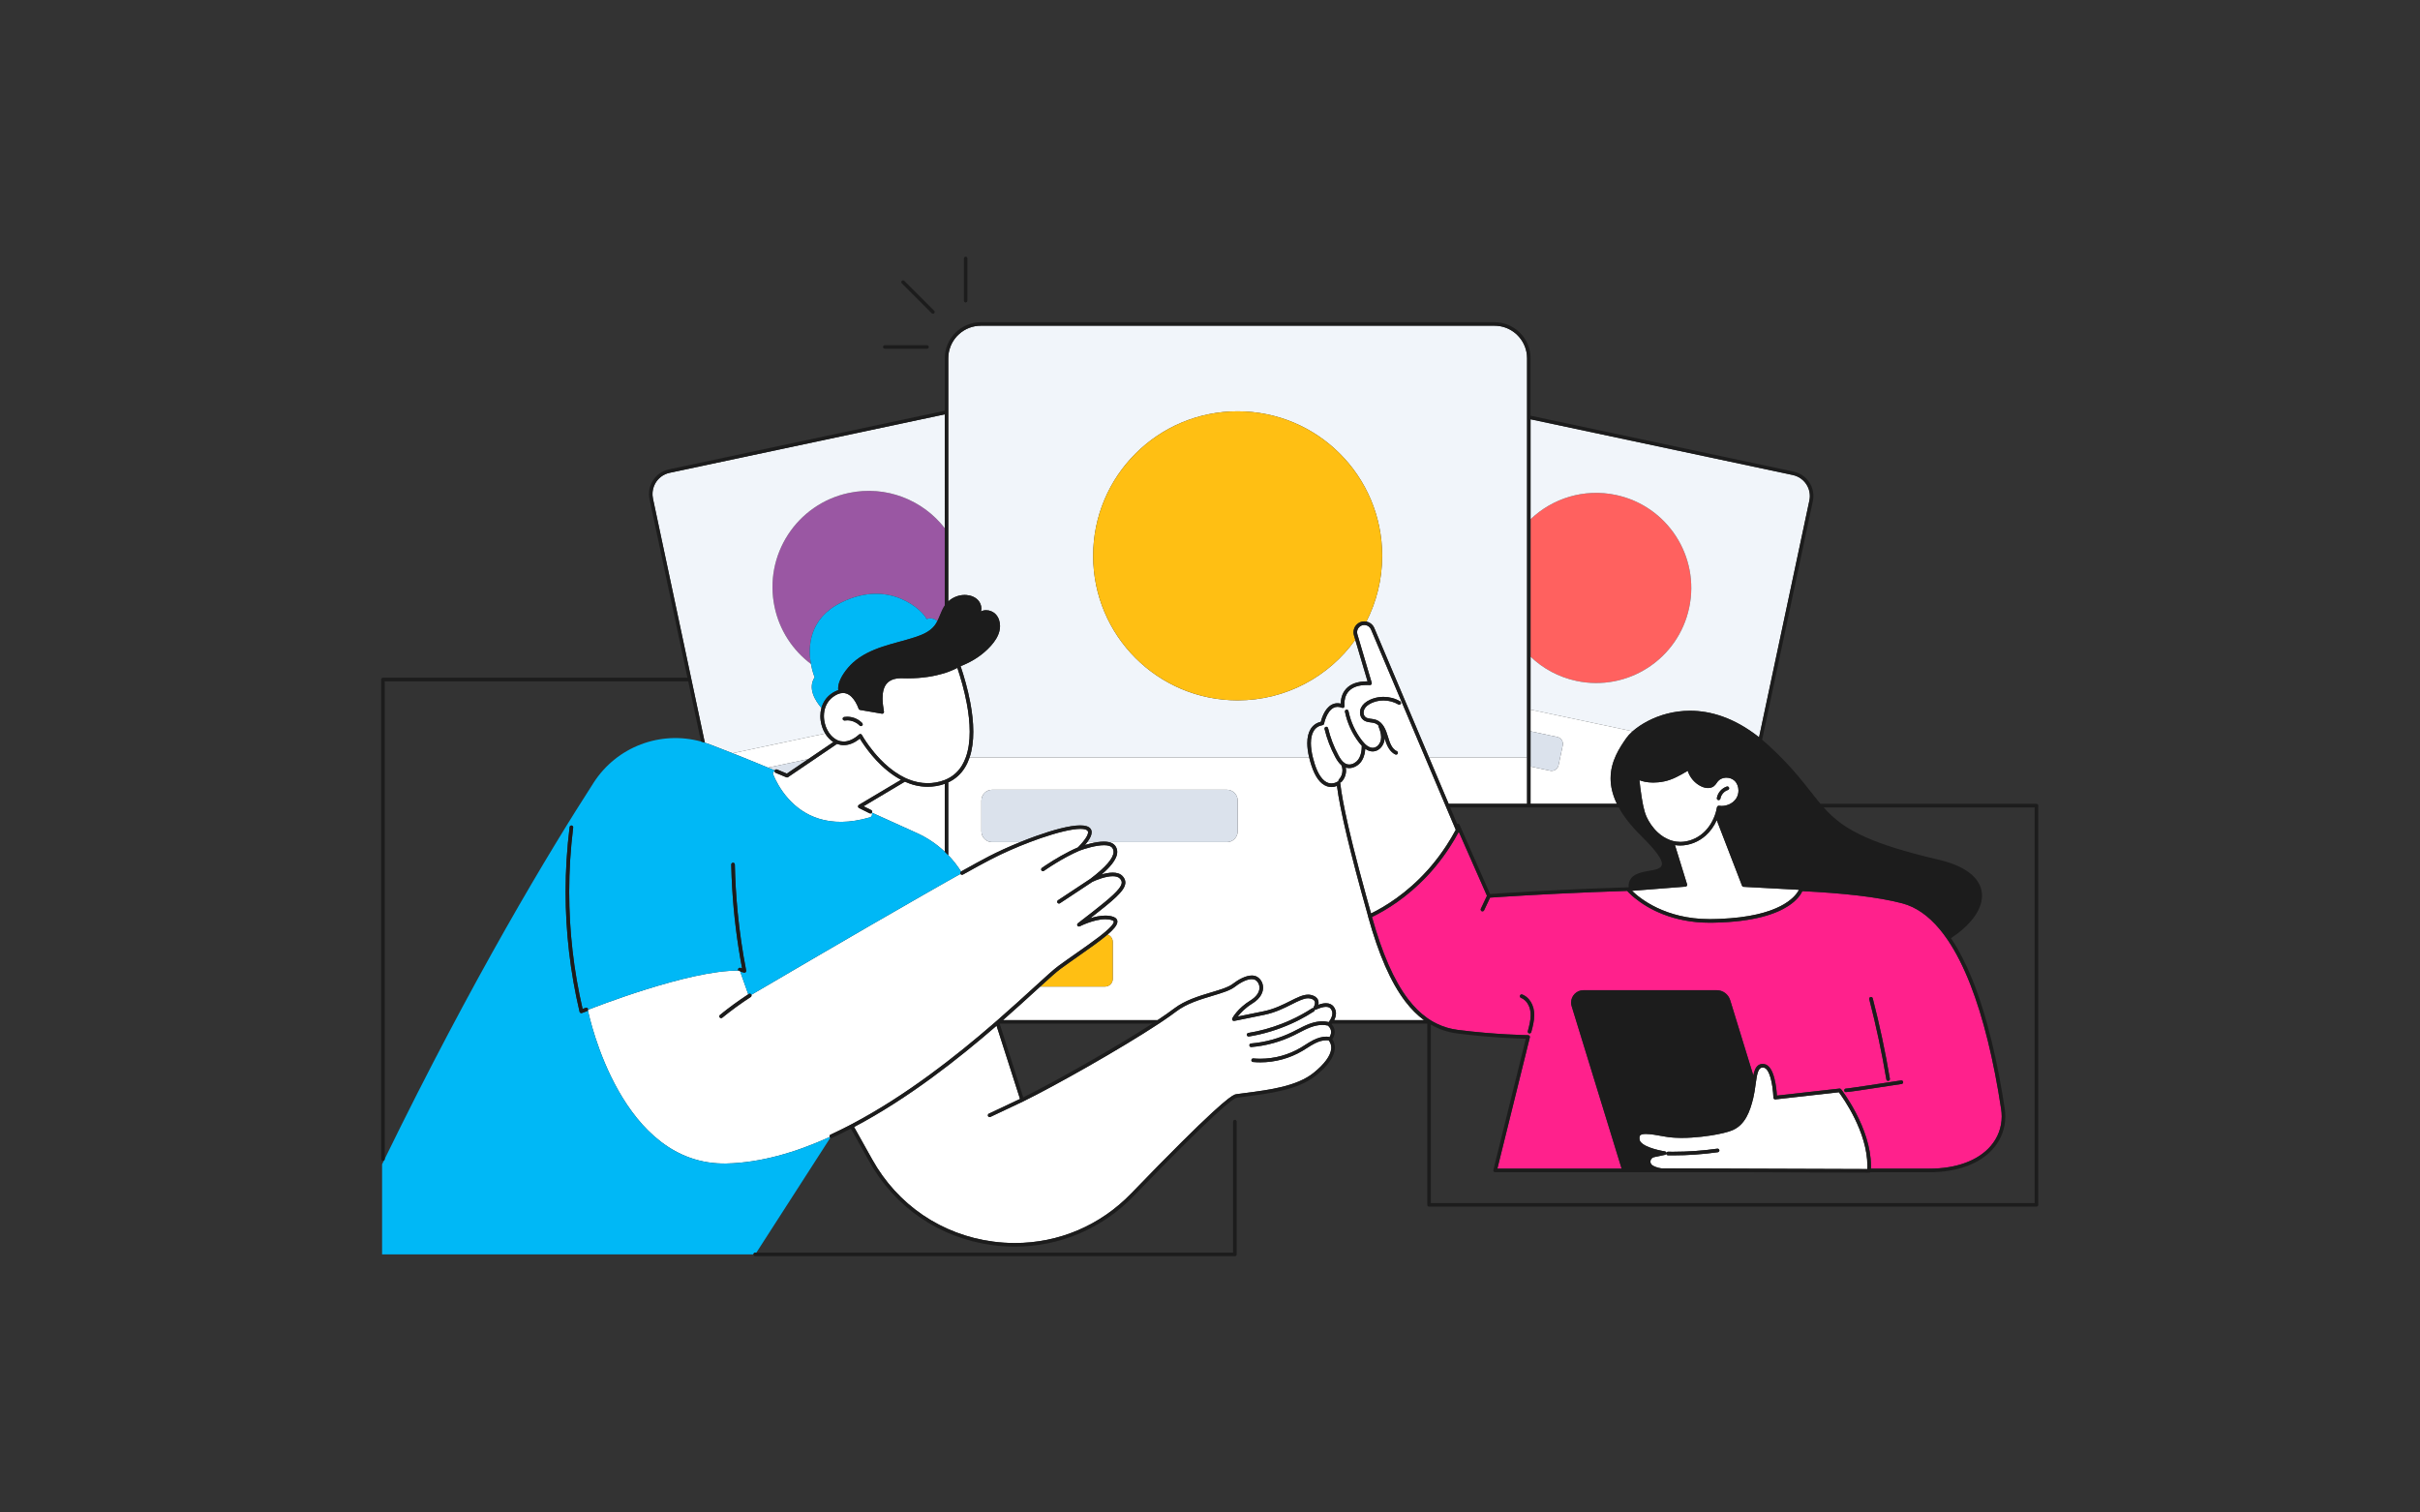 <?xml version="1.0" encoding="UTF-8" standalone="no"?>
<svg
   xmlns:dc="http://purl.org/dc/elements/1.1/"
   xmlns:cc="http://creativecommons.org/ns#"
   xmlns:rdf="http://www.w3.org/1999/02/22-rdf-syntax-ns#"
   xmlns:svg="http://www.w3.org/2000/svg"
   xmlns="http://www.w3.org/2000/svg"
   viewBox="0 0 960 600"
   height="600"
   width="960"
   xml:space="preserve"
   id="svg2"
   version="1.1"><rect x="0" y="0" width="960" height="600" fill="#333333" stroke="none"/><defs
     id="defs6"><clipPath
       id="clipPath18"
       clipPathUnits="userSpaceOnUse"><path
         id="path16"
         d="M 0,450 H 720 V 0 H 0 Z" /></clipPath></defs><g
     transform="matrix(1.333,0,0,-1.333,0,600)"
     id="g10"><g
       id="g12"><g
         clip-path="url(#clipPath18)"
         id="g14"><g
           transform="translate(256.746,234.559)"
           id="g20"><path
             id="path22"
             style="fill:#ffffff;fill-opacity:1;fill-rule:nonzero;stroke:none"
             d="m 0,0 c -0.001,-0.139 -0.056,-0.28 -0.165,-0.384 -0.011,-0.011 -0.027,-0.015 -0.039,-0.025 -0.097,-0.078 -0.213,-0.123 -0.33,-0.123 -0.049,0 -0.097,0.009 -0.144,0.023 -0.021,0.005 -0.042,0.01 -0.062,0.018 -0.066,0.028 -0.128,0.069 -0.18,0.124 -0.012,0.013 -0.027,0.024 -0.039,0.037 -0.034,0.034 -0.07,0.065 -0.104,0.098 -0.034,0.033 -0.068,0.065 -0.104,0.097 -0.927,0.843 -2.167,1.321 -3.418,1.321 -0.257,0 -0.514,-0.02 -0.769,-0.061 v 0 L -5.44,1.118 c -0.047,0 -0.091,0.013 -0.134,0.024 -0.198,0.053 -0.357,0.212 -0.392,0.426 l -0.007,0.085 c 0,0.258 0.187,0.485 0.45,0.527 0.31,0.05 0.623,0.074 0.935,0.074 0.085,0 0.17,-0.009 0.255,-0.013 1.515,-0.064 2.995,-0.692 4.077,-1.768 0.035,-0.035 0.074,-0.066 0.108,-0.102 0,0 0,0 0,0 C -0.114,0.336 -0.095,0.294 -0.072,0.253 -0.029,0.174 0,0.089 0,0.002 0,0.002 0,0.001 0,0 m 24.931,15.418 c -0.037,-0.012 -0.073,-0.025 -0.112,-0.038 -0.133,-0.044 -0.269,-0.088 -0.408,-0.133 -0.025,-0.007 -0.05,-0.015 -0.075,-0.023 -0.145,-0.045 -0.293,-0.09 -0.444,-0.135 -2.528,-0.747 -6.041,-1.411 -10.548,-1.411 -0.521,0 -1.054,0.009 -1.6,0.028 -0.109,0.003 -0.216,0.004 -0.321,0.004 -0.217,0 -0.424,-0.009 -0.627,-0.021 C 9.729,13.62 8.845,13.371 8.137,12.95 7.773,12.733 7.45,12.475 7.181,12.166 6.223,11.064 5.903,9.467 5.903,7.759 5.903,6.431 6.096,5.04 6.319,3.778 6.324,3.747 6.327,3.716 6.327,3.685 6.327,3.545 6.272,3.409 6.172,3.308 6.071,3.207 5.934,3.151 5.793,3.151 L 5.702,3.159 v 0 H 5.701 5.702 L -0.814,4.28 c -0.198,0.034 -0.359,0.176 -0.419,0.367 0,-0.001 0,-0.001 0,-0.001 v 0.001 c 0,0 0,0 0,0 -0.002,0.005 -0.032,0.099 -0.091,0.258 -0.132,0.35 -0.404,1.011 -0.822,1.717 -0.608,1.03 -1.526,2.143 -2.737,2.54 C -5.2,9.267 -5.527,9.319 -5.865,9.319 -6.096,9.319 -6.332,9.294 -6.573,9.245 -6.621,9.235 -6.671,9.22 -6.719,9.208 -6.768,9.196 -6.816,9.186 -6.865,9.172 -7.487,8.997 -8.141,8.665 -8.825,8.166 -10.203,7.161 -11.1,5.661 -11.418,3.915 c -0.085,-0.467 -0.131,-0.951 -0.131,-1.448 0,-0.408 0.029,-0.825 0.089,-1.248 0.195,-1.387 0.703,-2.673 1.413,-3.72 0.628,-0.925 1.415,-1.658 2.289,-2.107 0.047,-0.024 0.093,-0.051 0.14,-0.073 0.05,-0.024 0.101,-0.042 0.152,-0.064 0.083,-0.036 0.165,-0.073 0.25,-0.104 0.012,-0.004 0.024,-0.007 0.037,-0.012 0.103,-0.036 0.207,-0.069 0.312,-0.098 0.06,-0.017 0.121,-0.03 0.182,-0.044 0.062,-0.015 0.124,-0.03 0.186,-0.042 0.278,-0.052 0.559,-0.081 0.843,-0.081 1.466,0 3.022,0.701 4.575,2.099 0.099,0.089 0.227,0.137 0.357,0.137 h 0.005 0.007 l 0.069,-0.006 0.01,-10e-4 c 0.161,-0.028 0.3,-0.128 0.378,-0.271 0.024,-0.043 0.793,-1.428 2.185,-3.321 0.865,-1.176 1.97,-2.549 3.288,-3.918 1.651,-1.716 3.635,-3.423 5.891,-4.735 0.443,-0.258 0.897,-0.5 1.362,-0.724 0.05,-0.024 0.1,-0.049 0.15,-0.072 0.05,-0.024 0.1,-0.049 0.151,-0.072 0.095,-0.044 0.191,-0.086 0.286,-0.128 0.097,-0.043 0.194,-0.085 0.292,-0.126 0.053,-0.022 0.106,-0.044 0.16,-0.066 0.053,-0.022 0.106,-0.045 0.16,-0.066 1.759,-0.7 3.649,-1.122 5.648,-1.121 0.765,0 1.547,0.062 2.343,0.193 0.989,0.165 1.904,0.418 2.75,0.755 0.177,0.07 0.35,0.144 0.52,0.222 0.177,0.08 0.351,0.165 0.521,0.253 1.723,0.899 3.102,2.205 4.126,3.919 0.43,0.719 0.787,1.49 1.084,2.303 0.835,2.287 1.176,4.908 1.176,7.652 10e-4,2.765 -0.347,5.649 -0.869,8.437 -0.737,3.927 -1.823,7.657 -2.803,10.58 -0.539,-0.294 -1.445,-0.736 -2.714,-1.196 -0.167,-0.061 -0.341,-0.122 -0.521,-0.183" /></g><g
           transform="translate(510.93,212.631)"
           id="g24"><path
             id="path26"
             style="fill:#ffffff;fill-opacity:1;fill-rule:nonzero;stroke:none"
             d="M 0,0 C 0.275,1.554 1.456,2.915 2.956,3.405 3.011,3.423 3.066,3.431 3.121,3.431 3.346,3.431 3.556,3.288 3.63,3.062 3.647,3.007 3.656,2.951 3.656,2.897 3.656,2.671 3.513,2.462 3.287,2.388 2.16,2.023 1.256,0.982 1.053,-0.185 1.007,-0.444 0.782,-0.627 0.527,-0.627 H 0.52 L 0.515,-0.626 0.439,-0.62 0.434,-0.619 c -0.26,0.046 -0.442,0.271 -0.442,0.527 z m -13.733,-12.587 c 0.098,-0.033 0.198,-0.063 0.297,-0.093 0.097,-0.029 0.195,-0.055 0.293,-0.08 0.054,-0.015 0.106,-0.031 0.159,-0.044 0.053,-0.013 0.105,-0.03 0.158,-0.042 0.256,-0.057 0.516,-0.105 0.78,-0.141 0.39,-0.053 0.784,-0.078 1.18,-0.078 2.416,-0.001 4.902,0.964 6.833,2.692 1.523,1.362 2.704,3.174 3.441,5.24 0.024,0.066 0.049,0.132 0.072,0.2 0.023,0.069 0.045,0.14 0.067,0.21 0.034,0.105 0.069,0.21 0.101,0.316 0.026,0.087 0.049,0.175 0.073,0.262 0.012,0.045 0.025,0.09 0.037,0.135 0.012,0.044 0.026,0.087 0.037,0.131 0.091,0.352 0.168,0.711 0.234,1.074 0.003,0.018 0.007,0.036 0.01,0.055 0.006,0.03 0.021,0.055 0.031,0.083 0.019,0.051 0.042,0.097 0.073,0.139 0.099,0.132 0.25,0.219 0.42,0.219 L 0.64,-2.315 v 0 c 0.256,-0.036 0.513,-0.053 0.768,-0.053 0.347,-0.001 0.691,0.033 1.027,0.097 0.315,0.059 0.623,0.145 0.919,0.256 0.113,0.043 0.223,0.09 0.333,0.139 0.096,0.044 0.19,0.09 0.283,0.139 0.726,0.383 1.35,0.927 1.787,1.597 0.455,0.696 0.677,1.529 0.677,2.353 10e-4,1.105 -0.4,2.19 -1.156,2.909 C 4.665,5.707 3.758,6.048 2.828,6.047 2.75,6.047 2.672,6.045 2.593,6.04 1.653,5.982 0.816,5.578 0.296,4.943 0.183,4.805 0.079,4.654 -0.028,4.5 -0.255,4.172 -0.498,3.82 -0.857,3.534 -1.337,3.151 -1.953,2.963 -2.627,2.963 c -0.608,0 -1.267,0.152 -1.93,0.454 -1.945,0.886 -3.465,2.633 -4.11,4.667 L -8.782,8.017 c -2.135,-1.254 -4.355,-2.561 -6.854,-3.075 -1.225,-0.252 -2.322,-0.35 -3.286,-0.35 -1.907,0 -3.284,0.382 -4.11,0.704 0.111,-1.112 0.33,-3.08 0.656,-5.106 0.104,-0.645 0.219,-1.296 0.345,-1.927 0.009,-0.046 0.018,-0.093 0.028,-0.139 0.009,-0.046 0.019,-0.092 0.029,-0.139 0.017,-0.085 0.035,-0.171 0.053,-0.256 0.019,-0.086 0.038,-0.172 0.056,-0.257 0.011,-0.046 0.021,-0.093 0.031,-0.139 0.011,-0.046 0.022,-0.092 0.032,-0.138 0.248,-1.07 0.529,-2.026 0.842,-2.718 0.729,-1.613 1.874,-3.336 3.379,-4.726 1.015,-0.937 2.196,-1.715 3.52,-2.217 0.055,-0.021 0.109,-0.041 0.164,-0.061 0.055,-0.02 0.109,-0.041 0.164,-0.06" /></g><g
           transform="translate(425.282,224.687)"
           id="g28"><path
             id="path30"
             style="fill:#ffffff;fill-opacity:1;fill-rule:nonzero;stroke:none"
             d="M 0,0 5.836,-13.794 H 29.165 V 0 Z" /></g><g
           transform="translate(518.888,186.199)"
           id="g32"><path
             id="path34"
             style="fill:#ffffff;fill-opacity:1;fill-rule:nonzero;stroke:none"
             d="m 0,0 c -0.123,0.007 -0.235,0.06 -0.324,0.139 -0.044,0.039 -0.08,0.086 -0.11,0.139 -0.011,0.021 -0.026,0.04 -0.035,0.064 l -2.094,5.431 -0.343,0.89 -0.344,0.889 -4.735,12.284 c -0.796,-1.775 -1.914,-3.34 -3.293,-4.573 -2.127,-1.902 -4.868,-2.964 -7.55,-2.965 -0.443,0 -0.883,0.029 -1.318,0.088 -0.094,0.012 -0.188,0.034 -0.282,0.049 l 3.61,-11.688 c 0.016,-0.051 0.024,-0.105 0.024,-0.158 0,-0.105 -0.031,-0.21 -0.092,-0.299 -0.01,-0.015 -0.024,-0.027 -0.035,-0.041 -0.051,-0.06 -0.113,-0.108 -0.183,-0.141 -0.057,-0.027 -0.118,-0.046 -0.182,-0.051 l -1.403,-0.11 -3.798,-0.298 -4.909,-0.384 -2.637,-0.207 -2.775,-0.217 -0.389,-0.031 c 2.29,-2.228 9.842,-8.424 23.068,-8.424 0.142,0 0.284,0.001 0.428,0.002 0.263,0.003 0.521,0.007 0.778,0.012 0.313,0.006 0.623,0.013 0.929,0.022 0.279,0.008 0.554,0.017 0.827,0.028 8.987,0.343 14.632,1.989 18.155,3.8 3.228,1.66 4.677,3.452 5.303,4.518 0.027,0.046 0.055,0.093 0.079,0.136 0.027,0.048 0.049,0.091 0.072,0.135 0.012,0.024 0.027,0.05 0.038,0.072 L 6.372,-0.344 0.094,-0.005 Z" /></g><g
           transform="translate(395.466,150.329)"
           id="g36"><path
             id="path38"
             style="fill:#ffffff;fill-opacity:1;fill-rule:nonzero;stroke:none"
             d="m 0,0 c -0.24,0.104 -0.53,0.158 -0.869,0.158 -0.767,0.001 -1.78,-0.28 -2.973,-0.843 -0.073,-0.034 -0.151,-0.05 -0.227,-0.05 -0.047,0 -0.094,0.008 -0.139,0.021 0.001,-0.015 0.006,-0.03 0.006,-0.045 0,-0.175 -0.086,-0.347 -0.243,-0.449 -1.456,-0.943 -2.966,-1.813 -4.519,-2.603 -0.35,-0.178 -0.703,-0.35 -1.056,-0.52 -0.372,-0.179 -0.745,-0.352 -1.121,-0.521 -4.034,-1.817 -8.313,-3.117 -12.655,-3.824 H -23.8 l -0.008,-10e-4 -0.063,-0.005 h -0.003 -0.008 c -0.258,0 -0.484,0.186 -0.527,0.448 l -0.007,0.087 c 0,0.257 0.186,0.483 0.448,0.526 3.428,0.558 6.816,1.495 10.072,2.769 0.427,0.167 0.853,0.342 1.276,0.521 0.397,0.168 0.793,0.341 1.185,0.52 2.224,1.01 4.372,2.179 6.408,3.5 0.09,0.058 0.191,0.086 0.291,0.086 0.047,0 0.094,-0.008 0.14,-0.02 -0.001,0.015 -0.008,0.029 -0.008,0.043 0,0.099 0.028,0.198 0.083,0.285 v 0 c 0,0 0.002,0.003 0.002,0.003 0,0 0,0.001 0,0.001 0.015,0.021 0.392,0.647 0.389,1.249 0,0.156 -0.024,0.308 -0.082,0.449 -0.082,0.195 -0.227,0.364 -0.45,0.509 -0.223,0.145 -0.523,0.263 -0.898,0.348 -0.194,0.043 -0.395,0.064 -0.604,0.064 -1.284,0.004 -2.889,-0.794 -4.855,-1.786 -2.168,-1.09 -4.88,-2.455 -8.161,-3.134 -4.082,-0.846 -6.55,-1.341 -7.839,-1.597 -0.785,-0.155 -1.134,-0.222 -1.143,-0.224 h -0.001 c -0.032,-0.006 -0.065,-0.009 -0.097,-0.009 -0.166,0 -0.326,0.076 -0.429,0.213 -0.004,0.006 -0.006,0.014 -0.01,0.02 -0.062,0.09 -0.097,0.195 -0.097,0.301 0,0.082 0.019,0.165 0.057,0.241 0.067,0.132 1.506,2.912 5.44,5.346 1.699,1.052 2.624,2.379 2.65,3.721 l 0.001,0.06 c -0.001,0.919 -0.429,1.751 -1.15,2.238 -0.297,0.201 -0.682,0.303 -1.144,0.304 -1.272,0.002 -3.098,-0.789 -4.993,-2.258 -1.467,-1.132 -3.898,-1.855 -6.706,-2.698 -3.616,-1.084 -7.7,-2.312 -10.782,-4.664 -1.011,-0.771 -2.24,-1.644 -3.637,-2.591 -0.252,-0.171 -0.51,-0.345 -0.773,-0.52 -0.257,-0.172 -0.517,-0.345 -0.783,-0.521 -11.211,-7.403 -30.86,-18.487 -40.407,-23.168 -0.001,-0.001 -0.003,-0.001 -0.004,-0.002 -0.001,0 -0.002,-0.001 -0.003,-0.002 l -9.697,-4.58 c -0.074,-0.035 -0.153,-0.051 -0.228,-0.051 -0.2,0 -0.392,0.113 -0.484,0.306 -0.034,0.073 -0.051,0.151 -0.051,0.228 0,0.2 0.113,0.392 0.306,0.483 l 9.274,4.38 -6.984,21.783 c -11.317,-9.81 -26.19,-21.575 -42.402,-30.132 1.576,-2.797 3.367,-5.999 5.379,-9.62 7.531,-13.551 20.662,-22.475 36.034,-24.489 2.159,-0.282 4.311,-0.422 6.444,-0.422 13.047,0.001 25.407,5.213 34.653,14.791 12.258,12.701 19.604,19.908 24.056,24.009 4.455,4.101 6.007,5.095 6.722,5.379 0.204,0.081 0.345,0.101 0.442,0.115 0.897,0.125 1.827,0.245 2.779,0.369 7.179,0.928 15.297,1.992 20.244,5.985 3.234,2.602 5.034,5.082 5.238,7.114 0.014,0.135 0.021,0.268 0.021,0.399 -0.001,0.801 -0.257,1.512 -0.771,2.138 -0.014,0.017 -0.02,0.038 -0.032,0.056 -0.052,-0.017 -0.107,-0.03 -0.165,-0.03 l -0.044,0.002 h -0.003 c -0.155,0.015 -0.313,0.023 -0.474,0.023 -1.029,0 -2.172,-0.309 -3.404,-0.93 -0.795,-0.401 -1.571,-0.895 -2.326,-1.377 -0.448,-0.285 -0.897,-0.572 -1.357,-0.843 -3.775,-2.236 -8.159,-3.423 -12.545,-3.423 -0.727,0 -1.453,0.033 -2.176,0.098 -0.278,0.026 -0.486,0.258 -0.486,0.532 l 0.002,0.05 c 0,-0.001 0,-0.001 0,-0.001 v 0.001 0 c 0.025,0.277 0.257,0.486 0.532,0.485 l 0.049,-0.002 h -10e-4 c 0.693,-0.063 1.388,-0.095 2.083,-0.095 4.194,0 8.389,1.136 11.998,3.274 0.447,0.264 0.886,0.545 1.327,0.826 0.771,0.491 1.572,1.002 2.419,1.429 1.37,0.691 2.674,1.044 3.883,1.044 0.195,0 0.389,-0.009 0.58,-0.028 0.132,-0.013 0.247,-0.075 0.332,-0.164 0.21,0.304 0.534,0.881 0.532,1.572 -0.002,0.578 -0.218,1.238 -0.938,1.917 -0.005,0.005 -0.009,0.011 -0.014,0.016 -0.009,-0.001 -0.017,-0.005 -0.026,-0.005 -0.041,0 -0.083,0.005 -0.125,0.015 0,0 -0.001,0 -0.001,0 -0.48,0.114 -0.985,0.171 -1.514,0.171 -1.085,0 -2.273,-0.239 -3.549,-0.72 -1.146,-0.431 -2.268,-1.013 -3.357,-1.578 -0.51,-0.265 -1.02,-0.529 -1.537,-0.782 -3.993,-1.95 -8.265,-3.132 -12.693,-3.51 h -0.005 l -0.034,-0.002 h -0.007 c -0.274,0 -0.508,0.21 -0.531,0.488 l -0.002,0.047 c 0,0.274 0.21,0.508 0.488,0.531 4.297,0.368 8.44,1.513 12.315,3.406 0.507,0.248 1.01,0.509 1.514,0.77 1.11,0.576 2.262,1.174 3.472,1.63 0.089,0.033 0.177,0.063 0.265,0.094 0.65,0.231 1.283,0.405 1.897,0.521 0.607,0.114 1.196,0.174 1.764,0.174 0.566,0 1.111,-0.06 1.635,-0.174 0.042,-0.01 0.085,-0.017 0.126,-0.027 0.042,-0.009 0.079,-0.03 0.115,-0.048 0.019,0.023 0.039,0.049 0.058,0.075 0.108,0.139 0.234,0.315 0.363,0.52 0.011,0.019 0.023,0.036 0.035,0.055 0.335,0.544 0.662,1.265 0.661,1.968 0,0.213 -0.03,0.425 -0.097,0.632 C 0.751,-0.557 0.446,-0.195 0,0" /></g><g
           transform="translate(281.678,187.71)"
           id="g40"><path
             id="path42"
             style="fill:#ffffff;fill-opacity:1;fill-rule:nonzero;stroke:none"
             d="m 0,0 c -0.173,-0.098 -0.346,-0.195 -0.521,-0.294 -1.112,-0.63 -2.26,-1.281 -3.439,-1.952 -0.491,-0.28 -0.988,-0.563 -1.49,-0.848 -0.49,-0.281 -0.986,-0.563 -1.486,-0.849 -19.969,-11.409 -46.449,-26.953 -51.133,-29.705 0.028,-0.067 0.047,-0.136 0.047,-0.205 0,-0.175 -0.086,-0.347 -0.244,-0.45 -2.923,-1.891 -5.774,-3.967 -8.474,-6.168 -0.099,-0.082 -0.219,-0.121 -0.337,-0.121 -0.155,0 -0.309,0.067 -0.414,0.196 -0.081,0.099 -0.121,0.219 -0.121,0.338 0,0.154 0.068,0.309 0.197,0.414 2.683,2.189 5.515,4.252 8.419,6.139 l -2.403,6.773 -0.057,0.16 -0.037,0.106 c -0.082,0.002 -0.166,0.002 -0.249,0.004 -0.067,0.001 -0.133,0.002 -0.2,0.003 -14.688,0.192 -43.309,-11.088 -44.742,-11.657 -0.008,-0.044 -0.021,-0.086 -0.04,-0.127 0.482,-2.327 10.013,-46.327 41.287,-45.609 10.13,0.233 20.546,3.282 30.656,7.88 -0.032,0.071 -0.048,0.146 -0.048,0.22 0,0.202 0.116,0.395 0.311,0.485 0.256,0.117 0.509,0.242 0.764,0.361 1.601,0.75 3.192,1.535 4.771,2.354 0.042,0.021 0.082,0.042 0.124,0.064 0.041,0.021 0.082,0.043 0.123,0.064 0.076,0.039 0.152,0.079 0.228,0.119 0.076,0.039 0.152,0.079 0.228,0.119 0.041,0.021 0.082,0.043 0.123,0.064 0.041,0.022 0.082,0.043 0.123,0.064 16.021,8.452 30.757,20.08 42.015,29.825 0.187,0.162 0.373,0.323 0.558,0.484 0.014,0.012 0.028,0.024 0.042,0.036 0.024,0.021 0.048,0.042 0.072,0.062 0.038,0.033 0.076,0.067 0.114,0.099 0.069,0.061 0.141,0.123 0.211,0.183 0.068,0.059 0.134,0.118 0.202,0.177 0.003,0.002 0.006,0.004 0.008,0.007 0.039,0.033 0.076,0.066 0.114,0.099 0.038,0.034 0.076,0.067 0.114,0.1 4.128,3.608 7.753,6.918 10.748,9.654 0.049,0.045 0.096,0.088 0.145,0.133 3.247,2.967 5.597,5.111 6.953,6.107 1.699,1.248 3.563,2.552 5.364,3.813 2.302,1.611 4.736,3.315 6.744,4.858 0.357,0.274 0.7,0.544 1.028,0.807 1.509,1.214 2.665,2.292 3.141,3.065 0.167,0.266 0.247,0.493 0.246,0.657 l -0.004,0.062 c -0.005,0.03 -0.005,0.057 -0.049,0.116 -0.045,0.057 -0.144,0.141 -0.359,0.222 -0.633,0.24 -1.351,0.34 -2.104,0.34 -3.435,0.004 -7.566,-2.094 -7.609,-2.119 0,0 0,0 0,0.001 v -0.001 0 c -0.078,-0.04 -0.162,-0.059 -0.245,-0.059 -0.177,0 -0.35,0.089 -0.451,0.248 -0.056,0.088 -0.083,0.188 -0.083,0.286 0,0.161 0.072,0.319 0.208,0.424 6.53,5.024 10.524,8.151 12.174,10.247 0.551,0.697 0.835,1.275 0.881,1.751 0.004,0.048 0.007,0.095 0.007,0.142 -0.001,0.379 -0.152,0.736 -0.501,1.135 -0.457,0.525 -1.233,0.74 -2.165,0.74 -2.081,0.002 -4.85,-1.073 -6.095,-1.685 -1.483,-0.985 -3.142,-2.078 -4.8,-3.172 -1.67,-1.101 -3.339,-2.202 -4.83,-3.191 -0.091,-0.061 -0.194,-0.09 -0.295,-0.09 -0.173,0 -0.343,0.085 -0.445,0.239 -0.061,0.091 -0.09,0.194 -0.09,0.296 0,0.172 0.084,0.342 0.239,0.445 1.491,0.99 3.162,2.092 4.832,3.193 1.665,1.098 3.328,2.195 4.814,3.181 2.322,1.768 4.054,3.32 5.2,4.661 1.151,1.343 1.704,2.474 1.701,3.375 0,0.151 -0.021,0.294 -0.05,0.433 -0.041,0.19 -0.108,0.37 -0.204,0.542 -0.039,0.07 -0.078,0.139 -0.126,0.206 -0.056,0.078 -0.124,0.148 -0.198,0.214 -0.191,0.169 -0.439,0.3 -0.74,0.394 -0.419,0.129 -0.932,0.187 -1.501,0.187 C 44.504,10.873 41.16,9.856 39.62,9.272 37.249,8.266 34.694,6.864 32.458,5.495 32.016,5.224 31.586,4.955 31.172,4.69 30.753,4.421 30.352,4.158 29.97,3.902 29.63,3.674 29.305,3.451 29.001,3.239 28.908,3.174 28.801,3.142 28.695,3.143 28.528,3.142 28.361,3.222 28.257,3.371 28.224,3.418 28.2,3.469 28.184,3.522 c -0.015,0.051 -0.023,0.103 -0.023,0.154 0,0.158 0.072,0.313 0.204,0.417 0.008,0.007 0.015,0.015 0.024,0.021 0.342,0.24 0.708,0.491 1.095,0.749 2.667,1.78 6.301,3.928 9.62,5.35 0.576,0.588 1.05,1.112 1.435,1.576 0.429,0.518 0.753,0.964 0.99,1.346 0.459,0.739 0.596,1.238 0.595,1.557 0,0.215 -0.058,0.35 -0.126,0.442 -0.14,0.191 -0.387,0.343 -0.747,0.445 -0.358,0.102 -0.823,0.153 -1.375,0.153 -2.55,0.002 -6.948,-1.082 -11.85,-2.768 C 26.967,12.601 25.883,12.204 24.79,11.789 20.818,10.282 16.705,8.474 13.078,6.593 11.2,5.619 8.442,4.117 4.88,2.13 4.878,2.128 4.875,2.127 4.873,2.125 4.791,2.08 4.701,2.058 4.613,2.058 4.426,2.058 4.245,2.157 4.147,2.331 2.996,1.689 1.784,1.007 0.52,0.294 0.348,0.197 0.174,0.099 0,0" /></g><g
           transform="translate(479.312,218.477)"
           id="g44"><path
             id="path46"
             style="fill:#ffffff;fill-opacity:1;fill-rule:nonzero;stroke:none"
             d="m 0,0 c 0.001,5.113 2.635,9.057 4.715,12.038 0.407,0.582 1.026,1.257 1.829,1.964 l -30.368,6.455 V 14 l 7.955,-1.691 c 1.138,-0.242 1.865,-1.361 1.623,-2.5 l -1.255,-5.904 c -0.242,-1.138 -1.361,-1.865 -2.5,-1.623 L -23.824,3.52 V -7.584 H 1.875 C 0.533,-4.816 0,-2.294 0,0" /></g><g
           transform="translate(286.03,190.768)"
           id="g48"><path
             id="path50"
             style="fill:#ffffff;fill-opacity:1;fill-rule:nonzero;stroke:none"
             d="m 0,0 c 3.573,1.995 6.343,3.503 8.234,4.483 2.567,1.332 5.861,2.841 9.329,4.248 H 9.24 c -1.77,0 -3.205,1.435 -3.205,3.204 v 9.177 c 0,1.77 1.435,3.204 3.205,3.204 h 69.848 c 1.769,0 3.204,-1.434 3.204,-3.204 v -9.177 c 0,-1.769 -1.435,-3.204 -3.204,-3.204 H 44.001 C 44.153,8.697 44.301,8.658 44.443,8.61 44.82,8.486 45.153,8.305 45.436,8.07 45.573,7.958 45.699,7.834 45.807,7.692 45.82,7.674 45.837,7.66 45.85,7.642 45.949,7.505 46.035,7.364 46.109,7.222 46.342,6.771 46.452,6.299 46.451,5.817 46.45,4.65 45.832,3.437 44.88,2.224 44.048,1.166 42.955,0.106 41.77,-0.913 c 1.06,0.313 2.246,0.563 3.35,0.564 1.172,0 2.264,-0.283 2.982,-1.103 0.506,-0.577 0.765,-1.186 0.765,-1.835 0,-0.082 -0.004,-0.166 -0.013,-0.25 -0.057,-0.58 -0.308,-1.182 -0.763,-1.848 -0.455,-0.666 -1.115,-1.399 -2.005,-2.246 -1.679,-1.597 -4.176,-3.599 -7.651,-6.294 1.364,0.427 2.95,0.783 4.47,0.784 0.871,0 1.721,-0.117 2.493,-0.409 0.395,-0.15 0.659,-0.353 0.827,-0.57 0.169,-0.217 0.24,-0.446 0.264,-0.636 0.006,-0.056 0.01,-0.113 0.01,-0.17 -0.002,-0.54 -0.298,-1.126 -0.83,-1.792 -0.496,-0.618 -1.206,-1.307 -2.107,-2.076 0.908,-0.305 1.563,-1.162 1.563,-2.172 v -10.997 c 0,-1.267 -1.027,-2.294 -2.294,-2.294 H 23.54 c -0.327,-0.299 -0.661,-0.604 -1.008,-0.921 -2.834,-2.589 -6.231,-5.691 -10.083,-9.072 h 46.009 c 1.932,1.28 3.602,2.446 4.907,3.44 3.254,2.481 7.442,3.733 11.123,4.837 2.73,0.817 5.084,1.53 6.358,2.52 1.714,1.322 3.865,2.477 5.665,2.481 0.632,0 1.223,-0.146 1.726,-0.486 1.019,-0.689 1.619,-1.854 1.618,-3.123 v -0.083 c -0.018,-1.012 -0.476,-2.952 -3.157,-4.607 -2.26,-1.399 -3.646,-2.932 -4.38,-3.91 1.312,0.261 3.749,0.751 7.72,1.573 3.138,0.65 5.661,1.918 7.899,3.043 2.058,1.033 3.757,1.897 5.333,1.9 0.284,0 0.564,-0.029 0.839,-0.091 1.065,-0.237 1.792,-0.737 2.103,-1.494 0.116,-0.283 0.16,-0.572 0.16,-0.849 0,-0.202 -0.028,-0.393 -0.066,-0.577 0.842,0.301 1.599,0.462 2.261,0.462 0.479,0 0.912,-0.08 1.293,-0.245 0.737,-0.318 1.258,-0.938 1.538,-1.807 0.105,-0.322 0.15,-0.645 0.15,-0.962 -0.002,-0.739 -0.241,-1.438 -0.535,-2.022 h 26.745 c -1.988,1.459 -3.844,3.308 -5.576,5.579 -4.345,5.691 -7.943,13.984 -11.055,25.206 -0.064,0.23 -0.114,0.459 -0.168,0.688 -5.141,18.243 -8.205,31.089 -9.117,38.234 -0.416,-0.167 -0.977,-0.327 -1.641,-0.327 -0.406,0 -0.846,0.06 -1.307,0.213 -0.994,0.332 -1.883,1.032 -2.66,2.077 -0.778,1.046 -1.447,2.438 -2.008,4.17 -0.262,0.808 -0.477,1.582 -0.654,2.329 H 2.509 C 2.168,32.91 1.741,31.954 1.212,31.068 -0.012,29.016 -1.706,27.49 -3.832,26.504 V 4.844 C -2.402,3.36 -1.123,1.733 -0.021,-0.016 -0.014,-0.011 -0.008,-0.004 0,0" /></g><g
           transform="translate(281.157,196.639)"
           id="g52"><path
             id="path54"
             style="fill:#ffffff;fill-opacity:1;fill-rule:nonzero;stroke:none"
             d="m 0,0 v 20.205 c -0.805,-0.289 -1.663,-0.513 -2.575,-0.663 -0.857,-0.142 -1.699,-0.209 -2.521,-0.209 -2.433,0.001 -4.703,0.583 -6.781,1.514 l -12.294,-7.319 2.28,-1.132 c 0.188,-0.093 0.298,-0.282 0.298,-0.479 0,-0.08 -0.019,-0.161 -0.056,-0.237 -0.011,-0.021 -0.026,-0.037 -0.039,-0.056 5.049,-2.261 9.662,-4.357 13.545,-6.135 C -5.115,4.102 -2.375,2.237 0,0" /></g><g
           transform="translate(228.544,221.665)"
           id="g56"><path
             id="path58"
             style="fill:#ffffff;fill-opacity:1;fill-rule:nonzero;stroke:none"
             d="m 0,0 11.99,2.549 7.47,5.068 C 18.5,8.221 17.668,9.093 17.024,10.152 L -10.552,4.291 C -7.125,2.932 -3.585,1.49 0,0" /></g><g
           transform="translate(199.292,309.409)"
           id="g60"><path
             id="path62"
             style="fill:#ffffff;fill-opacity:1;fill-rule:nonzero;stroke:none"
             d="M 0,0 81.865,17.401 0,0 C -1.909,-0.406 -3.44,-1.616 -4.315,-3.2 -3.44,-1.616 -1.909,-0.406 0,0" /></g><g
           transform="translate(230.071,219.655)"
           id="g64"><path
             id="path66"
             style="fill:#ffffff;fill-opacity:1;fill-rule:nonzero;stroke:none"
             d="m 0,0 c 0.722,-1.734 2.155,-4.597 4.587,-7.294 4.341,-4.816 11.868,-9.103 24.226,-5.49 0.602,0.176 0.798,0.847 0.533,1.319 -0.102,-0.107 -0.243,-0.168 -0.388,-0.168 -0.08,0 -0.162,0.018 -0.237,0.056 l -3.159,1.569 c -0.175,0.086 -0.289,0.262 -0.296,0.458 v 0.001 0.02 c 0,0.187 0.099,0.362 0.26,0.458 l 12.539,7.465 c -0.613,0.323 -1.207,0.675 -1.783,1.049 -1.478,0.961 -2.831,2.066 -4.037,3.209 -2.02,1.914 -3.635,3.926 -4.781,5.52 -0.772,1.073 -1.328,1.953 -1.651,2.488 -1.808,-1.472 -3.442,-1.952 -4.784,-1.952 -0.742,0 -1.393,0.145 -1.936,0.342 -0.023,0.009 -0.045,0.02 -0.067,0.028 L 13.233,5.148 4.735,-0.619 4.45,-0.813 c -0.09,-0.061 -0.194,-0.092 -0.3,-0.092 -0.07,0 -0.14,0.013 -0.207,0.041 L 0.766,0.472 C 0.561,0.558 0.438,0.756 0.438,0.965 0.438,0.97 0.44,0.976 0.44,0.981 0.068,0.849 -0.177,0.425 0,0" /></g><g
           transform="translate(444.738,353.18)"
           id="g68"><path
             id="path70"
             style="fill:#ffffff;fill-opacity:1;fill-rule:nonzero;stroke:none"
             d="M 0,0 C 4.399,0 8.114,-2.925 9.307,-6.936 8.114,-2.925 4.399,0 0,0 h -152.831 c -2.471,0 -4.725,-0.924 -6.439,-2.444 1.714,1.52 3.968,2.444 6.439,2.444 z" /></g><g
           transform="translate(511.217,107.215)"
           id="g72"><path
             id="path74"
             style="fill:#ffffff;fill-opacity:1;fill-rule:nonzero;stroke:none"
             d="m 0,0 c -4.388,-0.62 -8.851,-0.934 -13.289,-0.934 -0.515,0 -1.031,0.004 -1.545,0.013 -0.269,0.004 -0.485,0.207 -0.519,0.468 -0.063,-0.166 -0.205,-0.296 -0.388,-0.335 l -3.24,-0.684 c -0.329,-0.07 -0.568,-0.23 -0.739,-0.429 -0.171,-0.199 -0.272,-0.438 -0.312,-0.654 -0.014,-0.078 -0.022,-0.161 -0.022,-0.248 0.002,-0.382 0.152,-0.807 0.594,-1.095 1.171,-0.759 2.669,-0.901 2.745,-0.906 l 25.885,-0.09 9.647,-0.033 0.145,-0.001 h 0.146 l 25.376,-0.088 c 0.002,0.041 0.002,0.081 0.003,0.122 0.011,0.271 0.021,0.542 0.021,0.813 0.005,10.101 -7.256,20.285 -8.485,21.927 l -18.889,-2.125 -0.06,-0.003 c -0.128,0 -0.252,0.046 -0.349,0.13 -0.112,0.097 -0.179,0.237 -0.184,0.386 -0.051,1.577 -0.376,4.857 -1.218,6.98 -0.279,0.708 -0.617,1.284 -1.002,1.622 -0.221,0.194 -0.452,0.312 -0.703,0.346 -0.094,0.013 -0.182,0.019 -0.266,0.019 C 13.045,25.2 12.807,25.119 12.595,24.946 12.383,24.773 12.197,24.497 12.032,24.1 11.673,23.241 11.483,21.978 11.284,20.51 11.27,20.409 11.257,20.311 11.243,20.208 11.242,20.2 11.24,20.191 11.239,20.183 11.225,20.077 11.209,19.965 11.194,19.857 11.034,18.682 10.847,17.386 10.542,16.126 10.052,14.108 9.449,12.105 8.484,10.401 7.519,8.698 6.186,7.293 4.249,6.496 2.988,5.977 0.708,5.422 -1.99,4.992 -3.776,4.708 -5.745,4.483 -7.715,4.361 -8.72,4.296 -9.729,4.258 -10.718,4.258 c -0.174,0 -0.344,0.007 -0.516,0.009 -0.108,10e-4 -0.215,0.003 -0.323,0.005 -0.301,0.007 -0.599,0.017 -0.894,0.031 -0.203,0.009 -0.405,0.02 -0.605,0.034 -0.177,0.011 -0.352,0.024 -0.526,0.039 -0.319,0.027 -0.636,0.058 -0.944,0.096 -0.054,0.006 -0.108,0.012 -0.161,0.019 -0.39,0.05 -0.77,0.109 -1.135,0.177 -2.218,0.418 -4.224,0.762 -5.598,0.761 -0.408,0 -0.76,-0.03 -1.041,-0.095 -0.281,-0.065 -0.488,-0.165 -0.617,-0.291 -0.16,-0.155 -0.25,-0.403 -0.251,-0.785 0,-0.154 0.015,-0.328 0.046,-0.523 0.009,-0.058 0.023,-0.115 0.04,-0.172 0.016,-0.05 0.035,-0.1 0.057,-0.149 0.155,-0.347 0.467,-0.678 0.896,-0.985 0.557,-0.399 1.302,-0.752 2.102,-1.049 1.6,-0.596 3.418,-0.972 4.413,-1.116 0.242,-0.035 0.422,-0.231 0.449,-0.471 0.074,0.207 0.269,0.354 0.5,0.354 h 0.009 c 0.51,-0.008 1.019,-0.012 1.529,-0.012 4.388,0 8.8,0.31 13.138,0.923 l 0.078,0.006 c 0.263,0 0.489,-0.195 0.526,-0.46 L 0.46,0.529 C 0.46,0.266 0.267,0.038 0,0" /></g><g
           transform="translate(424.749,191.044)"
           id="g76"><path
             id="path78"
             style="fill:#ffffff;fill-opacity:1;fill-rule:nonzero;stroke:none"
             d="m 0,0 c 0.046,0.051 0.093,0.102 0.139,0.154 0.046,0.051 0.092,0.101 0.139,0.153 0.085,0.097 0.171,0.195 0.256,0.292 0.021,0.023 0.041,0.047 0.061,0.07 0.065,0.075 0.131,0.151 0.196,0.227 0.046,0.053 0.092,0.107 0.139,0.16 0.018,0.021 0.036,0.042 0.054,0.063 0.028,0.033 0.056,0.065 0.084,0.098 0.1,0.117 0.2,0.234 0.299,0.352 1.473,1.755 2.919,3.687 4.303,5.805 0.972,1.486 1.914,3.061 2.812,4.738 L 8.266,12.622 8.157,12.88 8.056,13.119 7.955,13.358 7.9,13.487 7.846,13.616 6.09,17.765 5.661,18.781 5.602,18.919 5.543,19.058 5.435,19.315 5.326,19.572 5.267,19.71 l -0.058,0.139 -5.836,13.794 -1.849,4.37 -4.76,11.252 -3.113,7.358 -2.082,4.921 -0.354,0.837 -0.354,0.837 -3.616,8.545 c -0.285,0.674 -0.884,1.151 -1.604,1.28 -0.101,0.018 -0.202,0.023 -0.303,0.027 -0.025,0.001 -0.051,0.007 -0.077,0.007 -0.588,-0.001 -1.155,-0.242 -1.567,-0.682 -0.377,-0.403 -0.58,-0.935 -0.58,-1.476 0,-0.203 0.029,-0.407 0.087,-0.605 l 0.153,-0.518 4.111,-13.914 c 0.015,-0.05 0.022,-0.101 0.022,-0.151 0,-0.119 -0.04,-0.236 -0.115,-0.332 -0.1,-0.125 -0.251,-0.203 -0.413,-0.203 l -0.035,0.001 v 0 c -0.298,0.016 -0.588,0.024 -0.868,0.024 -2.501,0 -4.315,-0.641 -5.435,-1.879 -1.108,-1.223 -1.29,-2.799 -1.289,-3.678 0,-0.387 0.035,-0.638 0.038,-0.654 v -0.002 l 0.006,-0.081 c 0,-0.161 -0.073,-0.316 -0.202,-0.418 -0.095,-0.077 -0.213,-0.117 -0.333,-0.117 -0.067,0 -0.134,0.013 -0.198,0.039 -0.482,0.193 -0.928,0.287 -1.345,0.287 -0.446,0 -0.861,-0.107 -1.259,-0.324 -0.999,-0.543 -1.695,-1.705 -2.13,-2.743 -0.435,-1.033 -0.615,-1.933 -0.619,-1.953 v 0 c 0,0 0,0 0,-10e-4 v 0 0 c -0.043,-0.221 -0.22,-0.391 -0.442,-0.426 -1.17,-0.184 -2.046,-0.756 -2.641,-1.719 -0.556,-0.903 -0.84,-2.14 -0.84,-3.648 0,-1.248 0.198,-2.683 0.587,-4.261 0.158,-0.644 0.345,-1.309 0.569,-1.999 0.507,-1.564 1.11,-2.828 1.784,-3.762 0.675,-0.935 1.419,-1.539 2.206,-1.801 0.34,-0.113 0.666,-0.157 0.967,-0.157 1.009,-0.002 1.754,0.498 1.774,0.513 v 0 c 0.092,0.064 0.199,0.097 0.308,0.097 0.012,0 0.024,-0.003 0.036,-0.004 -0.027,0.066 -0.041,0.136 -0.041,0.205 0,0.134 0.051,0.269 0.152,0.373 0.682,0.7 1.054,1.706 1.053,2.7 0,0.53 -0.105,1.056 -0.322,1.531 -0.005,0.009 -0.006,0.019 -0.01,0.028 -0.741,0.616 -1.282,1.464 -1.727,2.276 -0.025,0.045 -0.05,0.09 -0.074,0.134 -1.418,2.634 -2.492,5.442 -3.193,8.346 -0.01,0.043 -0.015,0.085 -0.015,0.127 0,0.241 0.165,0.459 0.409,0.518 h -10e-4 10e-4 c 0,0 0,0 0,0 0,0 0,0 0,0 0.042,0.011 0.085,0.016 0.127,0.016 0.242,0 0.459,-0.166 0.518,-0.41 0.679,-2.816 1.72,-5.538 3.094,-8.09 0.116,-0.214 0.239,-0.429 0.368,-0.641 0.531,-0.873 1.189,-1.672 2.067,-1.966 0.255,-0.086 0.514,-0.126 0.773,-0.126 1.048,-0.003 2.095,0.662 2.678,1.468 0.14,0.191 0.262,0.402 0.374,0.624 0.449,0.885 0.684,2.004 0.684,3.352 0,0.039 0,0.077 0,0.116 v 0.002 c 0,10e-4 0,0.002 0,0.003 -0.236,0.245 -0.47,0.516 -0.703,0.813 -2.127,2.716 -3.615,5.937 -4.307,9.317 -0.007,0.035 -0.01,0.071 -0.01,0.107 0,0.249 0.174,0.471 0.427,0.523 0.036,0.007 0.072,0.011 0.107,0.011 0.248,0 0.471,-0.173 0.523,-0.427 0.658,-3.218 2.077,-6.287 4.101,-8.872 0.265,-0.338 0.527,-0.632 0.786,-0.886 0.15,-0.148 0.299,-0.282 0.447,-0.401 0.125,-0.101 0.249,-0.194 0.373,-0.275 0.03,-0.02 0.059,-0.034 0.089,-0.052 0.489,-0.304 0.962,-0.457 1.419,-0.457 0.075,0 0.15,0.004 0.224,0.012 0.592,0.065 1.094,0.386 1.478,0.835 0.384,0.449 0.643,1.024 0.74,1.573 0.043,0.247 0.063,0.497 0.063,0.746 0,1.122 -0.395,2.24 -0.726,3.04 -0.028,0.066 -0.04,0.135 -0.04,0.203 0,0.06 0.012,0.118 0.031,0.174 -0.321,0.327 -0.69,0.583 -1.124,0.736 -0.18,0.063 -0.373,0.109 -0.575,0.146 -0.165,0.03 -0.338,0.054 -0.515,0.078 -0.042,0.006 -0.082,0.011 -0.125,0.017 -0.129,0.017 -0.26,0.035 -0.392,0.055 -0.631,0.094 -1.279,0.239 -1.837,0.68 -0.648,0.514 -0.988,1.341 -0.988,2.204 0,0.488 0.109,0.989 0.337,1.455 0.482,0.985 1.397,1.779 2.699,2.366 0.426,0.193 0.867,0.35 1.315,0.476 0.186,0.052 0.374,0.1 0.563,0.141 0.183,0.04 0.368,0.076 0.554,0.105 0.508,0.08 1.023,0.12 1.537,0.12 1.727,0 3.454,-0.448 4.95,-1.333 0.168,-0.1 0.262,-0.278 0.262,-0.46 0,-0.093 -0.024,-0.187 -0.074,-0.271 -0.099,-0.169 -0.278,-0.263 -0.46,-0.263 -0.093,0 -0.187,0.024 -0.272,0.075 -1.328,0.786 -2.867,1.185 -4.405,1.185 -0.597,0 -1.194,-0.061 -1.778,-0.182 -0.189,-0.039 -0.376,-0.085 -0.561,-0.137 -0.193,-0.054 -0.383,-0.115 -0.571,-0.182 -0.21,-0.075 -0.418,-0.156 -0.621,-0.247 -1.091,-0.493 -1.817,-1.124 -2.178,-1.863 -0.144,-0.292 -0.225,-0.646 -0.224,-0.997 0,-0.528 0.181,-1.04 0.578,-1.354 0.357,-0.285 0.847,-0.392 1.396,-0.471 0.102,-0.015 0.205,-0.029 0.31,-0.043 0.068,-0.009 0.138,-0.019 0.207,-0.028 0.17,-0.024 0.342,-0.049 0.515,-0.081 0.236,-0.044 0.473,-0.101 0.707,-0.183 1.021,-0.359 1.753,-1.094 2.299,-1.981 0.546,-0.889 0.911,-1.934 1.206,-2.939 0.287,-0.98 0.591,-1.918 1.008,-2.691 0.417,-0.774 0.943,-1.379 1.676,-1.717 0.196,-0.091 0.311,-0.284 0.311,-0.486 0,-0.075 -0.016,-0.151 -0.049,-0.223 -0.091,-0.196 -0.284,-0.311 -0.486,-0.311 -0.074,0 -0.151,0.016 -0.223,0.049 -1.035,0.478 -1.731,1.349 -2.227,2.294 -0.443,0.845 -0.73,1.752 -0.956,2.514 -0.011,-0.2 -0.03,-0.4 -0.065,-0.602 -0.132,-0.744 -0.486,-1.512 -1.023,-2.123 -0.537,-0.611 -1.262,-1.066 -2.13,-1.161 -0.116,-0.013 -0.233,-0.02 -0.35,-0.02 -0.552,10e-4 -1.101,0.147 -1.643,0.428 -0.158,0.082 -0.316,0.175 -0.472,0.281 -0.029,0.019 -0.058,0.037 -0.087,0.058 -0.025,-0.375 -0.069,-0.733 -0.13,-1.076 l -0.104,-0.492 c -0.085,-0.353 -0.192,-0.688 -0.319,-1.003 -0.185,-0.457 -0.409,-0.878 -0.682,-1.254 -0.005,-0.006 -0.011,-0.013 -0.016,-0.02 -0.767,-1.038 -2.109,-1.882 -3.538,-1.884 -0.334,0 -0.672,0.049 -1.007,0.152 0.049,-0.279 0.079,-0.561 0.079,-0.843 -0.001,-1.258 -0.473,-2.515 -1.363,-3.431 -0.104,-0.107 -0.244,-0.162 -0.383,-0.162 -0.013,0 -0.026,0.007 -0.04,0.008 0.02,-0.047 0.036,-0.097 0.042,-0.149 0.331,-2.958 1.09,-7.054 2.265,-12.25 0.1,-0.441 0.203,-0.889 0.308,-1.346 0.308,-1.329 0.641,-2.725 1,-4.188 0.106,-0.431 0.213,-0.867 0.324,-1.31 1.087,-4.373 2.388,-9.308 3.903,-14.798 0.032,-0.119 0.067,-0.241 0.1,-0.361 0.037,-0.134 0.074,-0.27 0.112,-0.405 0.077,-0.278 0.153,-0.554 0.231,-0.835 0.099,-0.356 0.2,-0.717 0.3,-1.077 0.073,-0.26 0.145,-0.517 0.218,-0.779 0.138,-0.492 0.277,-0.988 0.418,-1.489 0,0 0,0 0,0.001 C -12.504,-10.705 -6.118,-6.788 0,0" /></g><g
           transform="translate(194.314,304.367)"
           id="g80"><path
             id="path82"
             style="fill:#ffffff;fill-opacity:1;fill-rule:nonzero;stroke:none"
             d="M 0,0 C 0.028,0.138 0.057,0.275 0.094,0.41 0.057,0.275 0.028,0.138 0,0" /></g><g
           transform="translate(322.885,198.642)"
           id="g84"><path
             id="path86"
             style="fill:#ffffff;fill-opacity:1;fill-rule:nonzero;stroke:none"
             d="M 0,0 C 1.057,0.318 2.398,0.666 3.739,0.858 H 0.688 C 0.485,0.585 0.25,0.296 0,0" /></g><g
           transform="translate(194.197,303.517)"
           id="g88"><path
             id="path90"
             style="fill:#ffffff;fill-opacity:1;fill-rule:nonzero;stroke:none"
             d="M 0,0 C 0.009,0.132 0.024,0.263 0.041,0.393 0.024,0.263 0.009,0.132 0,0" /></g><g
           transform="translate(194.194,302.642)"
           id="g92"><path
             id="path94"
             style="fill:#ffffff;fill-opacity:1;fill-rule:nonzero;stroke:none"
             d="M 0,0 C -0.007,0.109 -0.005,0.216 -0.007,0.325 -0.005,0.216 -0.008,0.109 0,0" /></g><g
           transform="translate(252.562,303.403)"
           id="g96"><path
             id="path98"
             style="fill:#9a57a3;fill-opacity:1;fill-rule:nonzero;stroke:none"
             d="m 0,0 c -15.462,-3.287 -25.333,-18.486 -22.046,-33.948 1.498,-7.048 5.475,-12.927 10.819,-16.935 -0.895,4.992 -0.702,13.492 9.068,18.304 14.434,7.11 24.285,-2.484 25.355,-4.968 0,0 1.544,0.769 3.205,-0.555 0.277,0.547 0.518,1.12 0.756,1.7 0.413,1.001 0.825,2.016 1.438,2.921 V -10.48 C 22.077,-2.067 11.107,2.361 0,0" /></g><g
           transform="translate(502.694,269.259)"
           id="g100"><path
             id="path102"
             style="fill:#ff615f;fill-opacity:1;fill-rule:nonzero;stroke:none"
             d="m 0,0 c 3.248,15.281 -6.507,30.302 -21.788,33.551 -9.494,2.018 -18.886,-0.986 -25.418,-7.214 v -40.912 c 3.668,-3.51 8.324,-6.08 13.655,-7.213 C -18.269,-25.036 -3.248,-15.281 0,0" /></g><g
           transform="translate(389.602,224.687)"
           id="g104"><path
             id="path106"
             style="fill:#f1f5fa;fill-opacity:1;fill-rule:nonzero;stroke:none"
             d="m 0,0 c -0.371,1.563 -0.562,2.99 -0.562,4.26 0,1.692 0.331,3.111 1.006,4.209 0.686,1.116 1.734,1.853 3.025,2.143 0.121,0.494 0.388,1.431 0.871,2.403 0.51,1.023 1.256,2.084 2.334,2.674 0.553,0.302 1.147,0.454 1.77,0.454 0.315,0 0.636,-0.041 0.963,-0.117 0,0.007 0,0.014 0,0.021 0,1.044 0.219,2.87 1.563,4.362 1.344,1.49 3.444,2.239 6.224,2.238 0.061,0 0.123,-10e-4 0.185,-0.002 l -3.658,12.379 c -7.801,-10.905 -20.57,-18.013 -35,-18.013 -23.753,0 -43.007,19.255 -43.007,43.007 0,23.752 19.254,43.007 43.007,43.007 23.752,0 43.006,-19.255 43.006,-43.007 0,-7.051 -1.696,-13.705 -4.704,-19.578 1.055,-0.203 1.934,-0.912 2.354,-1.904 L 22.396,31.4 22.75,30.563 23.104,29.726 26.073,22.71 29.074,15.614 33.946,4.099 35.68,0 h 29.165 v 118.784 c 0,0.335 -0.017,0.666 -0.05,0.992 -0.062,0.612 -0.181,1.208 -0.352,1.781 -1.193,4.011 -4.909,6.936 -9.307,6.936 H -97.695 c -2.471,0 -4.726,-0.924 -6.439,-2.444 -0.245,-0.218 -0.479,-0.447 -0.7,-0.688 -0.039,-0.041 -0.076,-0.083 -0.113,-0.125 -0.288,-0.323 -0.556,-0.664 -0.799,-1.024 -0.161,-0.239 -0.311,-0.486 -0.451,-0.739 -0.015,-0.027 -0.03,-0.054 -0.045,-0.081 -0.348,-0.643 -0.623,-1.331 -0.819,-2.051 -0.138,-0.507 -0.238,-1.029 -0.293,-1.565 -0.033,-0.326 -0.05,-0.657 -0.05,-0.992 V 46.449 c 1.306,1.204 3.065,1.911 4.843,1.923 0.015,0 0.029,10e-4 0.043,10e-4 0.163,0 0.326,-0.006 0.489,-0.018 1.304,-0.095 2.628,-0.585 3.521,-1.568 0.598,-0.662 0.956,-1.555 0.957,-2.44 0,-0.3 -0.045,-0.598 -0.133,-0.886 0.476,0.254 1.008,0.373 1.546,0.373 1.071,0 2.165,-0.463 2.9,-1.264 0.853,-0.932 1.238,-2.191 1.238,-3.45 0,-0.495 -0.06,-0.992 -0.175,-1.469 -0.406,-1.688 -1.415,-3.159 -2.559,-4.435 -2.438,-2.719 -5.589,-4.735 -9.002,-6.036 1.005,-2.979 2.13,-6.809 2.89,-10.87 0.533,-2.85 0.888,-5.808 0.888,-8.659 0,-2.71 -0.319,-5.323 -1.105,-7.651 z" /></g><g
           transform="translate(490.586,235.629)"
           id="g108"><path
             id="path110"
             style="fill:#f1f5fa;fill-opacity:1;fill-rule:nonzero;stroke:none"
             d="m 0,0 c 3.26,1.66 7.49,2.964 12.364,2.964 6.068,10e-4 13.13,-2.028 20.543,-7.891 l 4.627,21.771 10.351,48.697 c 0.092,0.431 0.138,0.861 0.141,1.286 0.014,1.819 -0.76,3.523 -2.052,4.722 -0.817,0.759 -1.838,1.318 -3.008,1.566 L -35.098,89.708 V 59.966 c 6.532,6.228 15.924,9.232 25.418,7.214 C 5.602,63.932 15.356,48.911 12.108,33.629 8.86,18.348 -6.161,8.593 -21.442,11.841 c -5.332,1.134 -9.988,3.703 -13.656,7.214 V 3.305 L -4.729,-3.15 C -3.541,-2.106 -1.945,-0.991 0,0" /></g><g
           transform="translate(211.209,228.592)"
           id="g112"><path
             id="path114"
             style="fill:#f1f5fa;fill-opacity:1;fill-rule:nonzero;stroke:none"
             d="m 0,0 c 2.192,-0.831 4.463,-1.716 6.784,-2.636 l 27.575,5.861 c -0.671,1.103 -1.14,2.405 -1.34,3.811 -0.067,0.473 -0.1,0.941 -0.1,1.4 0,0.836 0.11,1.644 0.322,2.405 -1.809,2.115 -4.159,5.829 -2.012,9.12 0,0 -0.675,1.584 -1.103,3.967 -5.344,4.008 -9.321,9.887 -10.819,16.934 -3.286,15.463 6.584,30.662 22.047,33.949 11.106,2.36 22.077,-2.068 28.594,-10.48 V 98.217 L -11.917,80.816 c -1.909,-0.405 -3.44,-1.615 -4.315,-3.2 -0.125,-0.226 -0.236,-0.46 -0.333,-0.7 -0.096,-0.237 -0.169,-0.483 -0.236,-0.731 -0.037,-0.135 -0.066,-0.273 -0.094,-0.41 -0.03,-0.151 -0.056,-0.303 -0.076,-0.457 -0.017,-0.13 -0.032,-0.261 -0.041,-0.393 -0.012,-0.182 -0.013,-0.366 -0.009,-0.55 0.002,-0.108 -10e-4,-0.216 0.006,-0.325 0.021,-0.298 0.057,-0.597 0.121,-0.898 L -1.451,0.502 v 0 C -0.966,0.347 -0.481,0.183 0,0" /></g><g
           transform="translate(331.155,158.805)"
           id="g116"><path
             id="path118"
             style="fill:#ffbf13;fill-opacity:1;fill-rule:nonzero;stroke:none"
             d="m 0,0 v 10.997 c 0,1.011 -0.655,1.867 -1.562,2.173 -0.069,-0.059 -0.137,-0.117 -0.208,-0.177 -2.001,-1.68 -4.891,-3.738 -8.469,-6.243 -1.797,-1.258 -3.656,-2.559 -5.344,-3.798 -1.178,-0.864 -3.218,-2.706 -6.002,-5.246 H -2.294 C -1.027,-2.294 0,-1.267 0,0" /></g><g
           transform="translate(368.322,327.712)"
           id="g120"><path
             id="path122"
             style="fill:#ffbf13;fill-opacity:1;fill-rule:nonzero;stroke:none"
             d="m 0,0 c -23.752,0 -43.007,-19.255 -43.007,-43.007 0,-23.752 19.255,-43.007 43.007,-43.007 14.43,0 27.2,7.108 35.001,18.013 l -0.398,1.345 c -0.087,0.298 -0.131,0.604 -0.131,0.907 0,0.808 0.304,1.603 0.869,2.207 0.615,0.657 1.465,1.02 2.345,1.02 0.189,0 0.379,-0.017 0.569,-0.051 0.016,-0.003 0.031,-0.008 0.048,-0.011 3.007,5.872 4.704,12.526 4.704,19.577 C 43.007,-19.255 23.752,0 0,0" /></g><g
           transform="translate(365.118,199.5)"
           id="g124"><path
             id="path126"
             style="fill:#dbe2ec;fill-opacity:1;fill-rule:nonzero;stroke:none"
             d="m 0,0 c 1.77,0 3.204,1.435 3.204,3.204 v 9.177 C 3.204,14.15 1.77,15.585 0,15.585 h -69.848 c -1.77,0 -3.205,-1.435 -3.205,-3.204 V 3.204 C -73.053,1.435 -71.618,0 -69.848,0 h 8.323 c 1.556,0.631 3.148,1.242 4.725,1.806 5.094,1.822 10.027,3.165 13.159,3.167 0.723,0 1.351,-0.071 1.868,-0.23 0.517,-0.158 0.926,-0.406 1.19,-0.764 0.224,-0.302 0.337,-0.66 0.336,-1.057 C -40.25,2.119 -40.687,1.158 -41.545,0 h 3.051 c 0.638,0.091 1.277,0.148 1.884,0.149 0.539,0 1.053,-0.045 1.523,-0.149 z" /></g><g
           transform="translate(463.811,222.383)"
           id="g128"><path
             id="path130"
             style="fill:#dbe2ec;fill-opacity:1;fill-rule:nonzero;stroke:none"
             d="m 0,0 1.255,5.904 c 0.242,1.138 -0.485,2.258 -1.623,2.5 l -7.955,1.69 V -0.385 L -2.5,-1.623 C -1.361,-1.865 -0.242,-1.138 0,0" /></g><g
           transform="translate(230.552,220.828)"
           id="g132"><path
             id="path134"
             style="fill:#dbe2ec;fill-opacity:1;fill-rule:nonzero;stroke:none"
             d="m 0,0 c 0.087,0.204 0.285,0.326 0.492,0.325 0.069,0 0.139,-0.013 0.206,-0.041 H 0.699 L 3.609,-0.939 9.982,3.386 -2.008,0.837 C -1.34,0.56 -0.671,0.281 0,0" /></g><g
           transform="translate(275.758,265.856)"
           id="g136"><path
             id="path138"
             style="fill:#00b8f6;fill-opacity:1;fill-rule:nonzero;stroke:none"
             d="m 0,0 c -1.071,2.484 -10.922,12.078 -25.355,4.968 -9.77,-4.812 -9.963,-13.312 -9.068,-18.304 0.427,-2.383 1.102,-3.967 1.102,-3.967 -2.147,-3.29 0.203,-7.005 2.012,-9.12 0.47,1.683 1.442,3.136 2.843,4.156 0.737,0.537 1.462,0.913 2.171,1.132 -0.023,0.176 -0.038,0.354 -0.038,0.534 10e-4,0.904 0.282,1.853 0.716,2.779 0.239,0.51 0.523,1.014 0.836,1.498 0.883,1.365 1.984,2.583 2.872,3.385 2.503,2.257 5.633,3.688 8.812,4.749 3.18,1.06 6.453,1.782 9.622,2.815 2.196,0.714 4.429,1.653 5.823,3.44 0.334,0.427 0.61,0.893 0.857,1.38 C 1.544,0.769 0,0 0,0" /></g><g
           transform="translate(246.897,111.738)"
           id="g140"><path
             id="path142"
             style="fill:#00b8f6;fill-opacity:1;fill-rule:nonzero;stroke:none"
             d="M 0,0 C -10.11,-4.597 -20.526,-7.647 -30.656,-7.88 -61.93,-8.598 -71.461,35.402 -71.943,37.73 -72,37.606 -72.099,37.502 -72.236,37.45 l -1.479,-0.551 h 0.001 c -0.061,-0.023 -0.125,-0.034 -0.188,-0.034 -0.087,0 -0.174,0.022 -0.252,0.063 -0.135,0.073 -0.232,0.2 -0.268,0.349 -2.767,11.759 -4.154,23.701 -4.154,35.684 0,6.421 0.398,12.854 1.196,19.277 0.034,0.27 0.263,0.468 0.529,0.468 l 0.067,-0.004 c 0.27,-0.034 0.468,-0.263 0.468,-0.529 l -0.004,-0.067 c -0.792,-6.379 -1.188,-12.767 -1.188,-19.144 0,-11.701 1.333,-23.362 3.989,-34.849 l 0.909,0.338 c 0.062,0.023 0.125,0.034 0.187,0.034 0.216,0 0.42,-0.132 0.5,-0.347 0.023,-0.062 0.034,-0.125 0.034,-0.187 0,-0.033 -0.009,-0.063 -0.014,-0.095 1.433,0.569 30.054,11.85 44.742,11.658 -0.066,0.089 -0.103,0.198 -0.103,0.313 0,0.047 0.006,0.096 0.02,0.144 0.067,0.238 0.284,0.39 0.516,0.39 0.047,0 0.095,-0.007 0.141,-0.019 l 0.001,-10e-4 0.533,-0.149 c -1.494,7.864 -2.48,15.862 -2.948,23.869 -0.064,1.092 -0.12,2.184 -0.164,3.276 -0.04,0.983 -0.071,1.967 -0.095,2.95 -0.007,0.266 -0.015,0.533 -0.021,0.8 v 0.003 c -0.001,0.296 0.232,0.536 0.523,0.542 h 0.012 c 0.29,0 0.527,-0.232 0.534,-0.523 0.048,-2.361 0.144,-4.725 0.284,-7.088 0.073,-1.237 0.158,-2.474 0.256,-3.71 0.093,-1.173 0.196,-2.345 0.312,-3.517 0.569,-5.79 1.409,-11.555 2.518,-17.247 0.007,-0.034 0.01,-0.068 0.01,-0.102 0,-0.148 -0.061,-0.291 -0.172,-0.393 -0.1,-0.092 -0.229,-0.142 -0.362,-0.142 -0.048,0 -0.097,0.007 -0.145,0.021 l 10e-4,-10e-4 -10e-4,10e-4 v 0 l -1.107,0.31 2.403,-6.774 c 0.05,0.033 0.099,0.068 0.149,0.1 0.09,0.058 0.191,0.086 0.29,0.086 0.174,0 0.347,-0.086 0.449,-0.244 0.017,-0.027 0.027,-0.056 0.039,-0.084 4.684,2.752 31.163,18.296 51.133,29.705 0.5,0.285 0.995,0.568 1.486,0.848 0.502,0.286 0.998,0.569 1.49,0.849 1.178,0.67 2.327,1.322 3.439,1.951 0.175,0.099 0.348,0.197 0.521,0.294 0.174,0.099 0.348,0.197 0.52,0.294 1.264,0.714 2.476,1.395 3.626,2.038 v 0 c -0.046,0.082 -0.068,0.172 -0.068,0.26 0,0.178 0.093,0.35 0.253,0.451 -1.102,1.748 -2.38,3.376 -3.811,4.86 -0.171,0.177 -0.346,0.349 -0.52,0.522 -0.172,0.17 -0.345,0.339 -0.521,0.505 -2.375,2.236 -5.114,4.102 -8.143,5.489 -3.883,1.778 -8.496,3.874 -13.545,6.134 -0.017,-0.025 -0.032,-0.051 -0.052,-0.072 0.265,-0.473 0.069,-1.143 -0.533,-1.319 -12.358,-3.613 -19.884,0.673 -24.226,5.489 -2.431,2.697 -3.864,5.561 -4.587,7.294 -0.177,0.426 0.069,0.85 0.44,0.982 0.002,0.064 0.015,0.128 0.04,0.19 0.001,0 0.001,0.001 0.001,0.001 -0.67,0.281 -1.34,0.56 -2.008,0.837 -3.585,1.49 -7.125,2.932 -10.551,4.291 -2.322,0.921 -4.593,1.805 -6.784,2.637 -0.482,0.182 -0.966,0.347 -1.452,0.502 v 0 c -0.189,0.061 -0.379,0.118 -0.569,0.174 -0.189,0.056 -0.377,0.113 -0.567,0.165 -12.06,3.321 -25.048,-1.528 -31.939,-12.216 C -83.449,84.956 -106.121,47.353 -132.4,-6.506 v -0.037 c -0.001,-0.183 -0.093,-0.344 -0.233,-0.44 -0.185,-0.38 -0.37,-0.759 -0.556,-1.141 v -26.812 h 110.507 c 0,0.295 0.239,0.535 0.535,0.535 h 0.343 L 0.195,-0.226 C 0.113,-0.173 0.045,-0.098 0.001,-0.003 0.001,-0.002 0,-0.001 0,0" /></g><g
           transform="translate(452.344,153.835)"
           id="g144"><path
             id="path146"
             style="fill:#ff218c;fill-opacity:1;fill-rule:nonzero;stroke:none"
             d="m 0,0 c 0.082,0.214 0.286,0.344 0.5,0.344 0.064,0 0.128,-0.011 0.19,-0.035 0.369,-0.142 0.718,-0.335 1.043,-0.569 0.152,-0.109 0.298,-0.229 0.438,-0.357 0.143,-0.129 0.281,-0.265 0.412,-0.412 0.867,-0.974 1.45,-2.308 1.607,-3.787 0.035,-0.327 0.051,-0.653 0.051,-0.979 0,-1.773 -0.466,-3.515 -0.881,-5.071 -0.064,-0.239 -0.279,-0.396 -0.515,-0.396 -0.046,0 -0.093,0.006 -0.139,0.018 0,0 0,0 10e-4,0 H 2.706 v 0 c -0.239,0.064 -0.396,0.279 -0.396,0.516 0,0.046 0.006,0.092 0.018,0.138 0.419,1.573 0.846,3.18 0.846,4.78 0,0.294 -0.015,0.587 -0.046,0.88 -0.111,1.053 -0.473,2.008 -1.002,2.761 -0.114,0.162 -0.235,0.316 -0.364,0.458 -0.126,0.139 -0.259,0.269 -0.397,0.387 -0.323,0.274 -0.678,0.49 -1.056,0.634 -0.213,0.082 -0.344,0.285 -0.344,0.5 0,0.063 0.011,0.128 0.035,0.19 m 96.544,-27.947 c 0.1,0.175 0.282,0.272 0.466,0.272 l 0.043,-0.002 c 0.078,0.003 0.305,0.027 0.639,0.07 0.338,0.044 0.789,0.106 1.33,0.182 1.082,0.153 2.523,0.365 4.136,0.606 3.227,0.482 7.143,1.081 10.256,1.564 h 0.001 l 0.079,0.006 c 0.259,0 0.488,-0.187 0.53,-0.452 l 0.006,-0.083 c 0,-0.259 -0.188,-0.486 -0.452,-0.527 -6.739,-1.045 -10.741,-1.648 -13.128,-1.989 -2.389,-0.342 -3.155,-0.423 -3.456,-0.424 -0.067,0 -0.114,0.004 -0.155,0.013 -0.041,0.009 -0.077,0.029 -0.091,0.037 v 0 h -0.001 c 0,0 0.001,0 0.001,0 -0.174,0.098 -0.272,0.279 -0.272,0.465 0,0.089 0.022,0.18 0.068,0.262 m 7.779,27.507 h -10e-4 10e-4 c 0,0 0,0 0,0 0.045,0.013 0.091,0.018 0.135,0.018 0.239,0 0.454,-0.161 0.517,-0.401 2.037,-7.868 3.754,-15.922 5.102,-23.94 l 0.007,-0.089 c 0,-0.257 -0.185,-0.482 -0.445,-0.527 h -0.004 l -0.008,-10e-4 -0.066,-0.005 -0.009,-10e-4 h -0.002 c -0.257,0 -0.483,0.185 -0.527,0.446 -1.342,7.987 -3.053,16.012 -5.083,23.849 -0.011,0.045 -0.017,0.09 -0.017,0.135 0,0.238 0.16,0.453 0.4,0.516 M -25.776,-7.837 c 0.327,-0.184 0.657,-0.358 0.992,-0.521 1.974,-0.964 4.071,-1.584 6.309,-1.87 11.352,-1.449 20.802,-1.56 20.892,-1.561 0.163,-0.002 0.317,-0.078 0.417,-0.207 0.074,-0.095 0.112,-0.21 0.112,-0.328 0,-0.042 -0.005,-0.085 -0.015,-0.128 L -6.73,-51.514 H 30.245 L 15.374,-3.163 c -0.112,0.364 -0.165,0.73 -0.165,1.087 0,0.98 0.396,1.897 1.054,2.57 0.657,0.672 1.579,1.1 2.623,1.1 h 39.657 c 1.839,0 3.462,-1.199 4.003,-2.957 l 6.897,-22.425 c 0.125,0.625 0.273,1.192 0.476,1.679 0.24,0.577 0.547,1.017 0.931,1.314 0.384,0.298 0.843,0.446 1.362,0.446 0.137,0 0.278,-0.01 0.424,-0.03 0.81,-0.111 1.445,-0.663 1.937,-1.428 0.493,-0.767 0.855,-1.756 1.126,-2.792 0.516,-1.976 0.695,-4.118 0.756,-5.175 l 18.624,2.096 0.061,0.003 c 0.163,0 0.317,-0.075 0.419,-0.204 0.051,-0.065 2.27,-2.925 4.479,-7.192 2.209,-4.267 4.411,-9.941 4.412,-15.64 0,-0.268 -0.006,-0.535 -0.016,-0.803 h 17.364 c 8.067,0 14.557,2.407 18.287,6.747 2.144,2.494 3.271,5.555 3.271,8.797 0,0.711 -0.054,1.43 -0.163,2.154 -2.24,14.781 -5.324,27.26 -9.164,37.087 -2.042,5.226 -4.277,9.634 -6.693,13.214 -0.026,0.039 -0.053,0.076 -0.079,0.114 -0.027,0.04 -0.054,0.078 -0.081,0.117 -0.75,1.097 -1.517,2.118 -2.302,3.056 -3.375,4.032 -7.06,6.586 -11.032,7.649 -7.246,1.94 -17.837,3.066 -29.807,3.653 -0.449,-0.969 -1.552,-2.69 -4.156,-4.395 -3.644,-2.386 -10.215,-4.738 -22.023,-4.98 -0.331,-0.006 -0.664,-0.012 -1.002,-0.016 -0.099,-0.001 -0.198,-0.001 -0.297,-0.001 -0.047,-10e-4 -0.095,-10e-4 -0.142,-10e-4 -5.47,0 -9.999,1.037 -13.624,2.427 -1.862,0.715 -3.49,1.52 -4.874,2.33 -1.554,0.909 -2.807,1.819 -3.767,2.601 -0.148,0.121 -0.29,0.239 -0.424,0.352 -0.134,0.114 -0.26,0.224 -0.38,0.329 -0.767,0.681 -1.252,1.197 -1.458,1.428 C 25.116,30.935 18.76,30.672 13.163,30.406 12.472,30.373 11.792,30.34 11.124,30.307 10.436,30.273 9.759,30.24 9.097,30.206 6.96,30.097 4.969,29.991 3.144,29.889 2.969,29.879 2.796,29.869 2.623,29.859 2.449,29.85 2.274,29.84 2.103,29.83 -3.857,29.492 -7.839,29.22 -8.907,29.145 l -1.783,-3.781 c -0.091,-0.193 -0.283,-0.306 -0.483,-0.306 -0.076,0 -0.154,0.016 -0.228,0.051 -0.193,0.091 -0.306,0.283 -0.306,0.483 0,0.077 0.016,0.155 0.051,0.228 l 1.826,3.875 -2.203,5.002 -0.259,0.588 -0.259,0.587 -5.342,12.127 -0.325,0.736 c -0.83,-1.544 -1.696,-3.005 -2.588,-4.389 -1.364,-2.117 -2.788,-4.052 -4.243,-5.818 -0.125,-0.152 -0.25,-0.303 -0.375,-0.452 -0.127,-0.151 -0.254,-0.302 -0.382,-0.451 -0.24,-0.28 -0.479,-0.557 -0.72,-0.828 -0.046,-0.052 -0.093,-0.102 -0.139,-0.154 -0.046,-0.051 -0.092,-0.101 -0.139,-0.152 -0.085,-0.095 -0.171,-0.188 -0.256,-0.282 -0.086,-0.094 -0.171,-0.19 -0.257,-0.282 -0.046,-0.05 -0.092,-0.103 -0.139,-0.152 -0.046,-0.05 -0.092,-0.097 -0.139,-0.146 -6.083,-6.489 -12.329,-10.252 -16.455,-12.252 3.033,-10.834 6.515,-18.847 10.669,-24.334 1.798,-2.375 3.721,-4.274 5.786,-5.732 0.047,-0.033 0.092,-0.069 0.139,-0.102 0.046,-0.032 0.093,-0.06 0.139,-0.091 0.085,-0.058 0.171,-0.112 0.257,-0.169 0.085,-0.056 0.17,-0.113 0.256,-0.168 0.047,-0.03 0.093,-0.062 0.139,-0.091 0.004,-0.002 0.007,-0.005 0.011,-0.007 0.043,-0.027 0.085,-0.057 0.128,-0.083 0.247,-0.153 0.499,-0.296 0.75,-0.437" /></g><g
           transform="translate(263.309,346.338)"
           id="g148"><path
             id="path150"
             style="fill:#1c1c1c;fill-opacity:1;fill-rule:nonzero;stroke:none"
             d="m 0,0 h 12.588 c 0.287,0 0.52,0.233 0.52,0.52 0,0.288 -0.233,0.521 -0.52,0.521 H 0 C -0.287,1.041 -0.52,0.808 -0.52,0.52 -0.52,0.233 -0.287,0 0,0" /></g><g
           transform="translate(175.008,149.688)"
           id="g152"><path
             id="path154"
             style="fill:#1c1c1c;fill-opacity:1;fill-rule:nonzero;stroke:none"
             d="m 0,0 c 0,0.062 -0.011,0.126 -0.034,0.187 -0.08,0.215 -0.284,0.348 -0.5,0.347 -0.062,0 -0.125,-0.01 -0.187,-0.033 L -1.63,0.162 c -2.656,11.488 -3.989,23.148 -3.989,34.849 0,6.377 0.396,12.766 1.188,19.145 l 0.004,0.066 c 0,0.266 -0.198,0.496 -0.468,0.53 l -0.068,0.004 C -5.229,54.755 -5.457,54.557 -5.491,54.287 -6.289,47.864 -6.687,41.431 -6.687,35.01 c 0,-11.983 1.387,-23.925 4.154,-35.684 0.035,-0.149 0.133,-0.276 0.268,-0.348 0.078,-0.042 0.165,-0.064 0.252,-0.064 0.063,0 0.126,0.011 0.187,0.035 v -0.001 l 1.478,0.552 c 0.138,0.051 0.237,0.155 0.294,0.279 0.018,0.041 0.032,0.082 0.04,0.127 C -0.009,-0.063 0,-0.032 0,0" /></g><g
           transform="translate(214.066,147.652)"
           id="g156"><path
             id="path158"
             style="fill:#1c1c1c;fill-opacity:1;fill-rule:nonzero;stroke:none"
             d="m 0,0 c 0,-0.119 0.04,-0.239 0.121,-0.338 0.105,-0.129 0.259,-0.196 0.414,-0.196 0.118,0 0.238,0.039 0.337,0.121 C 3.571,1.788 6.423,3.864 9.346,5.755 9.504,5.858 9.59,6.03 9.59,6.205 9.59,6.274 9.571,6.344 9.543,6.41 9.531,6.439 9.522,6.468 9.504,6.494 9.402,6.652 9.23,6.738 9.055,6.738 8.956,6.738 8.855,6.711 8.766,6.653 8.715,6.621 8.666,6.586 8.616,6.553 5.712,4.666 2.88,2.603 0.197,0.414 0.067,0.309 0,0.154 0,0" /></g><g
           transform="translate(287.377,360.103)"
           id="g160"><path
             id="path162"
             style="fill:#1c1c1c;fill-opacity:1;fill-rule:nonzero;stroke:none"
             d="m 0,0 c 0.288,0 0.521,0.233 0.521,0.521 v 12.587 c 0,0.288 -0.233,0.521 -0.521,0.521 -0.288,0 -0.521,-0.233 -0.521,-0.521 V 0.521 C -0.521,0.233 -0.288,0 0,0" /></g><g
           transform="translate(277.272,356.892)"
           id="g164"><path
             id="path166"
             style="fill:#1c1c1c;fill-opacity:1;fill-rule:nonzero;stroke:none"
             d="m 0,0 c 0.203,-0.203 0.533,-0.203 0.736,0 0.203,0.203 0.203,0.533 0,0.736 l -8.901,8.901 c -0.203,0.203 -0.533,0.203 -0.736,0 -0.203,-0.203 -0.203,-0.533 0,-0.736 z" /></g><g
           transform="translate(256.598,234.93)"
           id="g168"><path
             id="path170"
             style="fill:#1c1c1c;fill-opacity:1;fill-rule:nonzero;stroke:none"
             d="M 0,0 C 0,0 0,0 0,0 -0.034,0.036 -0.073,0.067 -0.108,0.102 -1.19,1.178 -2.67,1.806 -4.185,1.87 -4.27,1.873 -4.355,1.883 -4.44,1.883 -4.752,1.883 -5.065,1.859 -5.375,1.809 -5.638,1.766 -5.825,1.54 -5.825,1.282 l 0.007,-0.085 c 0.035,-0.215 0.194,-0.373 0.392,-0.426 0.043,-0.012 0.087,-0.024 0.133,-0.024 l 0.087,0.007 v 0 c 0.255,0.04 0.512,0.06 0.769,0.06 1.251,0.001 2.491,-0.477 3.418,-1.32 0.035,-0.032 0.07,-0.064 0.104,-0.098 0.034,-0.032 0.07,-0.063 0.103,-0.097 0.013,-0.013 0.027,-0.024 0.04,-0.037 0.052,-0.055 0.114,-0.096 0.18,-0.124 0.02,-0.008 0.041,-0.013 0.062,-0.019 0.047,-0.013 0.095,-0.022 0.144,-0.022 0.117,0 0.232,0.045 0.33,0.123 0.012,0.01 0.027,0.014 0.039,0.025 0.109,0.104 0.164,0.244 0.165,0.384 0,0.001 0,0.001 0,0.002 0,0.087 -0.03,0.172 -0.073,0.251 C 0.053,-0.077 0.034,-0.035 0,0" /></g><g
           transform="translate(511.364,212.012)"
           id="g172"><path
             id="path174"
             style="fill:#1c1c1c;fill-opacity:1;fill-rule:nonzero;stroke:none"
             d="m 0,0 0.005,-0.001 0.076,-0.006 0.005,-0.001 h 0.007 c 0.255,0 0.479,0.183 0.526,0.442 C 0.822,1.601 1.726,2.642 2.853,3.007 3.078,3.081 3.222,3.29 3.222,3.515 3.222,3.57 3.213,3.626 3.196,3.681 3.122,3.907 2.912,4.05 2.687,4.049 2.632,4.049 2.577,4.041 2.522,4.024 1.022,3.533 -0.159,2.173 -0.434,0.619 L -0.442,0.526 C -0.442,0.271 -0.26,0.046 0,0" /></g><g
           transform="translate(561.367,128.894)"
           id="g176"><path
             id="path178"
             style="fill:#1c1c1c;fill-opacity:1;fill-rule:nonzero;stroke:none"
             d="m 0,0 c 0.044,-0.261 0.27,-0.445 0.527,-0.445 h 0.002 0.009 l 0.066,0.005 0.008,0.001 0.004,0.001 c 0.26,0.044 0.445,0.269 0.445,0.526 L 1.054,0.177 c -1.348,8.019 -3.065,16.073 -5.102,23.941 -0.063,0.24 -0.278,0.4 -0.517,0.4 -0.044,0 -0.09,-0.005 -0.135,-0.017 -0.24,-0.063 -0.4,-0.279 -0.4,-0.517 0,-0.044 0.006,-0.089 0.017,-0.134 C -3.053,16.012 -1.342,7.988 0,0" /></g><g
           transform="translate(394.579,233.812)"
           id="g180"><path
             id="path182"
             style="fill:#1c1c1c;fill-opacity:1;fill-rule:nonzero;stroke:none"
             d="M 0,0 V 0 C 0,0 0.001,0 0.001,0 Z" /></g><g
           transform="translate(556.666,153.395)"
           id="g184"><path
             id="path186"
             style="fill:#1c1c1c;fill-opacity:1;fill-rule:nonzero;stroke:none"
             d="M 0,0 V 0 C 0.001,0 0.001,0 0.001,0 Z" /></g><g
           transform="translate(549.091,125.161)"
           id="g188"><path
             id="path190"
             style="fill:#1c1c1c;fill-opacity:1;fill-rule:nonzero;stroke:none"
             d="m 0,0 c 0.014,-0.008 0.05,-0.028 0.091,-0.036 0.042,-0.01 0.088,-0.013 0.155,-0.013 0.301,0 1.067,0.081 3.456,0.423 2.387,0.342 6.389,0.944 13.128,1.989 0.264,0.042 0.453,0.268 0.453,0.528 l -0.007,0.082 c -0.042,0.265 -0.271,0.452 -0.53,0.452 L 16.667,3.419 H 16.666 C 13.553,2.937 9.637,2.337 6.411,1.855 4.797,1.614 3.356,1.403 2.274,1.25 1.733,1.173 1.282,1.111 0.945,1.068 0.61,1.025 0.383,1 0.306,0.997 L 0.263,1 C 0.078,0.999 -0.104,0.902 -0.203,0.727 -0.25,0.645 -0.272,0.554 -0.272,0.465 -0.272,0.279 -0.174,0.098 0,0" /></g><g
           transform="translate(605.504,92.085)"
           id="g192"><path
             id="path194"
             style="fill:#1c1c1c;fill-opacity:1;fill-rule:nonzero;stroke:none"
             d="m 0,0 h -179.686 v 53.107 c 2.44,-1.406 5.07,-2.283 7.916,-2.645 9.678,-1.236 17.981,-1.504 20.343,-1.557 L -161.09,9.829 c -0.011,-0.041 -0.016,-0.085 -0.016,-0.128 0,-0.118 0.039,-0.234 0.114,-0.329 0.101,-0.129 0.256,-0.205 0.42,-0.205 h 75.575 l 35.7,-0.124 h 0.002 c 0.036,0 0.071,0.004 0.105,0.011 0.013,0.002 0.025,0.007 0.037,0.011 0.021,0.005 0.041,0.01 0.06,0.018 0.015,0.006 0.027,0.014 0.041,0.021 0.016,0.008 0.033,0.016 0.048,0.026 0.014,0.009 0.026,0.02 0.038,0.03 0.004,0.002 0.007,0.004 0.01,0.007 h 17.594 c 8.353,0 15.14,2.518 19.098,7.119 2.311,2.688 3.53,5.995 3.529,9.488 0,0.766 -0.058,1.54 -0.176,2.319 -1.945,12.835 -5.009,27.153 -9.815,38.868 -1.802,4.391 -3.849,8.418 -6.175,11.863 2.441,1.608 4.448,3.337 5.959,5.111 2.125,2.495 3.277,5.083 3.278,7.543 10e-4,2.287 -1.003,4.452 -3.113,6.291 -2.11,1.84 -5.322,3.363 -9.758,4.402 -9.72,2.275 -16.481,4.393 -21.47,6.576 -6.274,2.746 -9.744,5.587 -12.796,8.993 H 0 Z m -93.832,15.734 c -0.038,0.264 -0.263,0.459 -0.526,0.459 l -0.079,-0.006 c -4.337,-0.613 -8.75,-0.923 -13.137,-0.923 -0.51,0 -1.02,0.004 -1.529,0.013 h -0.009 c -0.231,0 -0.427,-0.148 -0.501,-0.355 -0.027,0.24 -0.207,0.436 -0.449,0.471 -0.994,0.145 -2.813,0.521 -4.413,1.116 -0.799,0.297 -1.545,0.65 -2.102,1.05 -0.428,0.306 -0.741,0.638 -0.896,0.984 -0.022,0.049 -0.041,0.099 -0.056,0.149 -0.018,0.057 -0.031,0.115 -0.04,0.173 -0.031,0.194 -0.047,0.368 -0.047,0.523 0.001,0.382 0.092,0.629 0.251,0.784 0.129,0.126 0.336,0.226 0.618,0.291 0.281,0.065 0.632,0.096 1.041,0.096 1.373,0 3.379,-0.344 5.598,-0.761 0.365,-0.069 0.744,-0.127 1.134,-0.177 0.053,-0.007 0.108,-0.014 0.161,-0.02 0.309,-0.038 0.625,-0.069 0.945,-0.096 0.173,-0.014 0.349,-0.027 0.526,-0.039 0.199,-0.013 0.401,-0.024 0.604,-0.034 0.295,-0.014 0.593,-0.024 0.895,-0.03 0.107,-0.003 0.214,-0.005 0.322,-0.006 0.173,-0.002 0.342,-0.009 0.516,-0.009 0.99,0 1.998,0.039 3.003,0.103 1.971,0.122 3.939,0.348 5.726,0.632 2.698,0.429 4.977,0.984 6.238,1.503 1.937,0.797 3.27,2.203 4.235,3.906 0.966,1.703 1.569,3.707 2.058,5.724 0.305,1.261 0.492,2.556 0.653,3.731 0.014,0.108 0.03,0.221 0.045,0.326 10e-4,0.008 0.002,0.017 0.003,0.026 0.014,0.102 0.028,0.201 0.041,0.301 0.2,1.468 0.389,2.731 0.749,3.591 0.165,0.396 0.351,0.672 0.563,0.846 0.212,0.173 0.45,0.253 0.756,0.254 0.084,0 0.173,-0.006 0.267,-0.019 0.25,-0.034 0.482,-0.151 0.702,-0.345 0.385,-0.339 0.723,-0.915 1.002,-1.622 0.842,-2.124 1.167,-5.404 1.219,-6.981 0.004,-0.149 0.071,-0.289 0.184,-0.386 0.097,-0.083 0.22,-0.13 0.349,-0.13 l 0.06,0.003 18.889,2.125 c 1.228,-1.641 8.49,-11.826 8.485,-21.927 0,-0.271 -0.011,-0.542 -0.021,-0.813 -0.002,-0.04 -10e-4,-0.081 -0.003,-0.122 l -25.377,0.088 -0.145,10e-4 h -0.146 l -9.647,0.033 -25.884,0.09 c -0.077,0.005 -1.575,0.148 -2.746,0.907 -0.442,0.287 -0.592,0.712 -0.594,1.095 0,0.086 0.009,0.169 0.023,0.247 0.04,0.216 0.141,0.455 0.311,0.654 0.172,0.199 0.41,0.36 0.74,0.43 l 3.239,0.684 c 0.183,0.039 0.326,0.168 0.389,0.335 0.033,-0.262 0.25,-0.465 0.518,-0.469 0.515,-0.008 1.03,-0.013 1.546,-0.013 4.437,0 8.9,0.314 13.288,0.934 0.267,0.038 0.46,0.267 0.46,0.529 z m -85.993,38.706 c -0.046,0.029 -0.092,0.061 -0.138,0.091 -0.086,0.055 -0.172,0.111 -0.257,0.168 -0.085,0.056 -0.172,0.11 -0.257,0.168 -0.046,0.032 -0.093,0.06 -0.139,0.092 -0.046,0.032 -0.092,0.068 -0.138,0.101 -2.066,1.459 -3.989,3.358 -5.787,5.732 -4.154,5.487 -7.636,13.5 -10.668,24.334 4.126,2 10.372,5.763 16.455,12.252 0.046,0.05 0.092,0.097 0.138,0.146 0.047,0.05 0.093,0.102 0.139,0.152 0.086,0.093 0.172,0.189 0.257,0.282 0.086,0.094 0.171,0.188 0.257,0.282 0.046,0.052 0.092,0.101 0.138,0.153 0.047,0.051 0.093,0.101 0.139,0.153 0.241,0.271 0.481,0.549 0.72,0.828 0.128,0.149 0.255,0.3 0.382,0.451 0.125,0.15 0.25,0.301 0.375,0.453 1.455,1.765 2.879,3.701 4.243,5.817 0.893,1.384 1.758,2.845 2.589,4.389 l 0.324,-0.735 5.343,-12.128 0.258,-0.587 0.259,-0.587 2.204,-5.003 -1.827,-3.875 c -0.034,-0.073 -0.051,-0.151 -0.051,-0.227 0,-0.201 0.113,-0.392 0.306,-0.484 0.074,-0.035 0.152,-0.051 0.228,-0.051 0.2,0 0.392,0.113 0.483,0.307 l 1.783,3.781 c 1.068,0.074 5.051,0.347 11.01,0.685 0.172,0.009 0.346,0.019 0.521,0.029 0.172,0.01 0.345,0.019 0.52,0.029 1.825,0.102 3.816,0.209 5.953,0.318 0.662,0.033 1.339,0.067 2.028,0.101 0.667,0.033 1.347,0.066 2.039,0.098 5.596,0.266 11.952,0.53 18.724,0.742 0.206,-0.23 0.691,-0.747 1.459,-1.427 0.119,-0.106 0.246,-0.216 0.379,-0.329 0.134,-0.114 0.276,-0.232 0.424,-0.352 0.96,-0.783 2.213,-1.692 3.768,-2.602 1.384,-0.809 3.011,-1.615 4.873,-2.329 3.625,-1.39 8.154,-2.428 13.624,-2.428 0.047,0 0.095,10e-4 0.142,10e-4 0.099,0.001 0.198,0.001 0.297,0.002 0.339,0.003 0.671,0.009 1.002,0.016 11.808,0.241 18.379,2.593 22.023,4.98 2.604,1.705 3.707,3.426 4.156,4.395 11.97,-0.588 22.562,-1.714 29.807,-3.653 3.972,-1.063 7.657,-3.617 11.032,-7.65 0.785,-0.938 1.552,-1.959 2.302,-3.055 0.027,-0.04 0.054,-0.078 0.081,-0.117 0.026,-0.039 0.053,-0.076 0.079,-0.114 2.416,-3.58 4.651,-7.989 6.693,-13.215 3.84,-9.827 6.924,-22.306 9.164,-37.087 0.109,-0.724 0.164,-1.443 0.164,-2.153 -10e-4,-3.242 -1.128,-6.304 -3.272,-8.798 -3.73,-4.34 -10.22,-6.747 -18.287,-6.747 h -17.364 c 0.01,0.268 0.016,0.536 0.016,0.803 -10e-4,5.7 -2.203,11.373 -4.411,15.641 -2.21,4.267 -4.429,7.127 -4.48,7.191 -0.102,0.129 -0.256,0.205 -0.419,0.205 l -0.061,-0.004 -18.624,-2.095 c -0.061,1.056 -0.24,3.199 -0.756,5.175 -0.27,1.035 -0.632,2.025 -1.126,2.792 -0.492,0.765 -1.127,1.317 -1.937,1.427 -0.145,0.02 -0.286,0.03 -0.424,0.03 -0.519,0.001 -0.978,-0.147 -1.362,-0.445 -0.384,-0.297 -0.69,-0.738 -0.93,-1.314 -0.203,-0.488 -0.352,-1.054 -0.477,-1.68 l -6.897,22.426 c -0.541,1.758 -2.164,2.957 -4.002,2.957 h -39.658 c -1.044,0 -1.965,-0.429 -2.623,-1.101 -0.658,-0.673 -1.054,-1.59 -1.054,-2.569 0,-0.358 0.053,-0.723 0.165,-1.087 l 14.871,-48.352 h -36.974 l 9.66,39.063 c 0.01,0.043 0.015,0.085 0.015,0.128 0,0.117 -0.038,0.233 -0.112,0.327 -0.1,0.13 -0.253,0.206 -0.417,0.207 -0.09,10e-4 -9.54,0.113 -20.892,1.562 -2.238,0.286 -4.335,0.905 -6.309,1.87 -0.334,0.163 -0.665,0.337 -0.991,0.52 -0.252,0.141 -0.503,0.284 -0.751,0.437 -0.043,0.027 -0.085,0.057 -0.128,0.084 -0.004,0.002 -0.007,0.004 -0.011,0.007 m -17.657,31.741 c -0.141,0.501 -0.281,0.997 -0.418,1.489 -0.074,0.262 -0.145,0.519 -0.218,0.779 -0.1,0.36 -0.202,0.721 -0.3,1.077 -0.079,0.281 -0.155,0.557 -0.232,0.835 -0.037,0.135 -0.075,0.271 -0.112,0.405 -0.033,0.12 -0.067,0.242 -0.1,0.361 -1.514,5.49 -2.815,10.425 -3.903,14.798 -0.11,0.443 -0.218,0.879 -0.323,1.31 -0.359,1.463 -0.692,2.859 -1,4.188 -0.106,0.457 -0.208,0.905 -0.308,1.345 -1.176,5.197 -1.934,9.293 -2.266,12.25 -0.006,0.053 -0.021,0.103 -0.041,0.15 0.014,-0.001 0.027,-0.008 0.04,-0.008 0.139,0 0.279,0.055 0.383,0.162 0.89,0.915 1.362,2.173 1.362,3.431 0,0.282 -0.03,0.564 -0.078,0.843 0.335,-0.103 0.673,-0.152 1.007,-0.152 1.429,0.002 2.771,0.846 3.538,1.884 0.005,0.007 0.011,0.014 0.016,0.02 0.273,0.376 0.497,0.797 0.681,1.254 0.128,0.315 0.234,0.65 0.319,1.003 l 0.105,0.492 c 0.061,0.343 0.105,0.701 0.13,1.076 0.029,-0.021 0.057,-0.039 0.086,-0.058 0.157,-0.106 0.314,-0.199 0.472,-0.281 0.543,-0.281 1.091,-0.427 1.644,-0.428 0.117,0 0.233,0.007 0.35,0.02 0.867,0.095 1.593,0.55 2.129,1.161 0.537,0.611 0.891,1.379 1.023,2.123 0.036,0.202 0.054,0.402 0.066,0.602 0.226,-0.762 0.512,-1.669 0.956,-2.514 0.496,-0.945 1.192,-1.816 2.226,-2.294 0.073,-0.033 0.149,-0.049 0.224,-0.049 0.202,0 0.395,0.115 0.486,0.311 0.033,0.072 0.049,0.148 0.049,0.223 0,0.202 -0.115,0.395 -0.311,0.486 -0.734,0.338 -1.259,0.943 -1.676,1.717 -0.417,0.773 -0.721,1.711 -1.008,2.691 -0.295,1.005 -0.661,2.05 -1.207,2.939 -0.545,0.887 -1.277,1.622 -2.298,1.981 -0.234,0.082 -0.471,0.139 -0.707,0.183 -0.174,0.032 -0.345,0.057 -0.515,0.081 -0.069,0.009 -0.139,0.019 -0.207,0.028 -0.105,0.014 -0.208,0.028 -0.31,0.043 -0.55,0.079 -1.04,0.186 -1.396,0.471 -0.398,0.314 -0.579,0.826 -0.579,1.354 0,0.351 0.081,0.705 0.224,0.997 0.361,0.739 1.088,1.37 2.179,1.863 0.203,0.091 0.411,0.172 0.62,0.247 0.189,0.067 0.379,0.128 0.571,0.182 0.186,0.052 0.373,0.098 0.561,0.137 0.585,0.121 1.182,0.182 1.779,0.182 1.538,0 3.076,-0.399 4.405,-1.185 0.085,-0.051 0.179,-0.075 0.272,-0.075 0.182,0 0.36,0.094 0.46,0.262 0.05,0.085 0.074,0.179 0.074,0.272 0,0.182 -0.094,0.36 -0.262,0.46 -1.496,0.885 -3.223,1.333 -4.95,1.333 -0.515,0 -1.029,-0.04 -1.538,-0.12 -0.186,-0.029 -0.37,-0.065 -0.554,-0.105 -0.189,-0.041 -0.376,-0.089 -0.562,-0.141 -0.449,-0.126 -0.889,-0.283 -1.316,-0.476 -1.302,-0.587 -2.217,-1.381 -2.699,-2.366 -0.227,-0.466 -0.337,-0.967 -0.337,-1.456 0,-0.862 0.341,-1.689 0.989,-2.203 0.558,-0.441 1.206,-0.586 1.836,-0.68 0.132,-0.02 0.264,-0.038 0.393,-0.055 0.042,-0.006 0.083,-0.011 0.124,-0.017 0.178,-0.024 0.351,-0.048 0.515,-0.078 0.203,-0.037 0.396,-0.083 0.576,-0.147 0.433,-0.152 0.802,-0.408 1.124,-0.735 -0.019,-0.056 -0.032,-0.114 -0.032,-0.174 0,-0.068 0.013,-0.137 0.041,-0.203 0.331,-0.8 0.726,-1.918 0.725,-3.04 0,-0.249 -0.019,-0.499 -0.063,-0.746 -0.096,-0.549 -0.356,-1.125 -0.739,-1.573 -0.384,-0.449 -0.886,-0.77 -1.478,-0.835 -0.074,-0.008 -0.149,-0.012 -0.225,-0.012 -0.457,0 -0.929,0.153 -1.418,0.457 -0.03,0.018 -0.06,0.032 -0.09,0.052 -0.123,0.081 -0.247,0.174 -0.372,0.275 -0.148,0.119 -0.297,0.253 -0.448,0.401 -0.259,0.254 -0.521,0.548 -0.785,0.886 -2.025,2.585 -3.443,5.654 -4.101,8.872 -0.052,0.254 -0.276,0.427 -0.524,0.427 -0.035,0 -0.071,-0.004 -0.107,-0.011 -0.252,-0.052 -0.427,-0.274 -0.427,-0.523 0,-0.036 0.004,-0.072 0.011,-0.107 0.691,-3.38 2.18,-6.601 4.307,-9.317 0.232,-0.297 0.467,-0.568 0.703,-0.813 0,-10e-4 -10e-4,-0.002 -10e-4,-0.003 v -0.002 c 10e-4,-0.039 10e-4,-0.078 10e-4,-0.116 0,-1.348 -0.235,-2.467 -0.684,-3.352 -0.112,-0.222 -0.234,-0.433 -0.374,-0.624 -0.584,-0.806 -1.63,-1.471 -2.679,-1.468 -0.258,0 -0.517,0.04 -0.772,0.126 -0.878,0.294 -1.536,1.093 -2.067,1.966 -0.129,0.212 -0.253,0.427 -0.368,0.641 -1.374,2.552 -2.415,5.274 -3.095,8.09 -0.059,0.244 -0.275,0.41 -0.517,0.41 -0.042,0 -0.085,-0.005 -0.127,-0.016 0,0 0,0 -0.001,0 -0.244,-0.059 -0.408,-0.277 -0.408,-0.518 0,-0.042 0.005,-0.084 0.015,-0.127 0.7,-2.904 1.774,-5.712 3.192,-8.346 0.025,-0.044 0.049,-0.089 0.074,-0.134 0.446,-0.812 0.987,-1.66 1.728,-2.276 0.003,-0.009 0.005,-0.019 0.009,-0.028 0.218,-0.475 0.323,-1.001 0.323,-1.531 0,-0.994 -0.372,-2 -1.054,-2.7 -0.1,-0.104 -0.151,-0.239 -0.151,-0.373 0,-0.069 0.014,-0.139 0.041,-0.205 -0.012,10e-4 -0.024,0.004 -0.037,0.004 -0.108,0 -0.216,-0.033 -0.307,-0.097 v 0 c -0.02,-0.015 -0.765,-0.515 -1.774,-0.513 -0.302,0 -0.627,0.044 -0.967,0.157 -0.788,0.262 -1.531,0.866 -2.206,1.801 -0.675,0.934 -1.278,2.198 -1.784,3.762 -0.224,0.69 -0.411,1.355 -0.57,1.999 -0.388,1.578 -0.587,3.013 -0.587,4.261 0,1.508 0.284,2.745 0.841,3.648 0.594,0.963 1.471,1.535 2.64,1.719 0.223,0.035 0.4,0.205 0.443,0.426 v 0 0 c 0,0.001 0,0.001 0,0.001 v 0 c 0.004,0.02 0.184,0.92 0.618,1.953 0.436,1.038 1.132,2.2 2.131,2.743 0.398,0.217 0.812,0.324 1.259,0.324 0.417,0 0.863,-0.094 1.345,-0.287 0.064,-0.026 0.131,-0.039 0.198,-0.039 0.119,0 0.237,0.04 0.333,0.117 0.129,0.102 0.202,0.257 0.202,0.418 l -0.007,0.081 v 0.002 c -0.002,0.016 -0.037,0.267 -0.037,0.654 -0.001,0.879 0.18,2.455 1.289,3.678 1.119,1.238 2.934,1.879 5.434,1.879 0.281,0 0.571,-0.008 0.868,-0.024 v 0 l 0.036,-0.001 c 0.162,0 0.313,0.078 0.413,0.203 0.075,0.096 0.114,0.213 0.114,0.332 0,0.05 -0.007,0.101 -0.021,0.151 l -4.111,13.914 -0.153,0.518 c -0.059,0.198 -0.087,0.402 -0.087,0.605 0,0.541 0.203,1.073 0.58,1.476 0.412,0.44 0.979,0.681 1.567,0.682 0.025,0 0.051,-0.006 0.077,-0.007 0.101,-0.004 0.201,-0.009 0.302,-0.027 0.721,-0.129 1.319,-0.606 1.605,-1.28 l 3.615,-8.545 0.355,-0.837 0.353,-0.837 2.082,-4.921 3.113,-7.358 4.761,-11.252 1.849,-4.37 5.835,-13.794 0.059,-0.139 0.059,-0.138 0.108,-0.257 0.109,-0.257 0.059,-0.139 0.058,-0.138 0.43,-1.016 1.756,-4.149 0.054,-0.129 0.055,-0.129 0.1,-0.239 0.102,-0.239 0.109,-0.258 0.216,-0.51 c -0.899,-1.677 -1.841,-3.252 -2.812,-4.738 -1.385,-2.118 -2.83,-4.05 -4.303,-5.805 -0.1,-0.118 -0.199,-0.235 -0.299,-0.352 -0.028,-0.033 -0.056,-0.065 -0.085,-0.098 -0.018,-0.021 -0.036,-0.042 -0.054,-0.063 -0.046,-0.053 -0.092,-0.107 -0.138,-0.16 -0.066,-0.076 -0.131,-0.152 -0.196,-0.227 -0.021,-0.023 -0.041,-0.047 -0.061,-0.07 -0.085,-0.097 -0.171,-0.195 -0.257,-0.292 -0.046,-0.052 -0.092,-0.102 -0.139,-0.154 -0.046,-0.051 -0.092,-0.102 -0.138,-0.153 -6.118,-6.788 -12.504,-10.705 -16.728,-12.777 0,-0.001 0,-0.001 0,-0.001 m 73.718,31.559 c 1.43,-2.608 3.576,-5.426 6.662,-8.468 2.295,-2.263 3.848,-4.009 4.823,-5.361 0.978,-1.35 1.368,-2.307 1.366,-2.964 -0.001,-0.348 -0.102,-0.613 -0.286,-0.839 -0.319,-0.395 -0.922,-0.663 -1.685,-0.863 -1.142,-0.303 -2.625,-0.463 -4,-0.817 -1.374,-0.354 -2.656,-0.904 -3.375,-2.024 -0.392,-0.613 -0.566,-1.263 -0.566,-1.922 0,-0.167 0.014,-0.335 0.035,-0.502 -8.664,-0.267 -16.666,-0.62 -23.293,-0.956 -0.686,-0.035 -1.357,-0.07 -2.013,-0.104 -0.685,-0.036 -1.353,-0.071 -2.003,-0.107 -0.658,-0.035 -1.297,-0.07 -1.917,-0.105 -0.174,-0.01 -0.349,-0.019 -0.52,-0.029 -0.176,-0.01 -0.349,-0.02 -0.521,-0.029 -5.846,-0.332 -9.801,-0.6 -10.995,-0.683 l -1.853,4.206 -0.258,0.587 -0.259,0.587 -6.251,14.189 -0.466,1.058 c -0.087,0.196 -0.279,0.319 -0.487,0.319 -0.047,0 -0.094,-0.006 -0.141,-0.019 v 0 c -0.001,0 -0.001,-0.001 -0.002,-0.001 v 0 c -0.035,-0.009 -0.068,-0.019 -0.102,-0.028 l -1.518,3.588 -0.545,1.287 z m -26.252,115.512 78.065,-16.593 c 1.169,-0.248 2.191,-0.808 3.007,-1.566 1.292,-1.199 2.066,-2.903 2.052,-4.722 -0.003,-0.425 -0.049,-0.855 -0.141,-1.286 l -10.351,-48.697 -4.627,-21.771 c -7.413,5.863 -14.475,7.892 -20.543,7.891 -4.874,0 -9.104,-1.304 -12.364,-2.964 -1.945,-0.991 -3.541,-2.106 -4.729,-3.15 -0.804,-0.707 -1.423,-1.382 -1.829,-1.964 -2.081,-2.981 -4.715,-6.925 -4.716,-12.038 0,-2.293 0.534,-4.816 1.875,-7.584 h -25.699 z m 37.861,-122.956 c -1.504,1.39 -2.649,3.113 -3.379,4.726 -0.313,0.692 -0.594,1.649 -0.841,2.718 -0.011,0.046 -0.021,0.092 -0.032,0.138 -0.01,0.047 -0.021,0.093 -0.031,0.139 -0.019,0.085 -0.038,0.171 -0.056,0.257 -0.018,0.085 -0.036,0.171 -0.054,0.257 -0.009,0.046 -0.019,0.092 -0.028,0.138 -0.01,0.046 -0.019,0.093 -0.028,0.139 -0.126,0.631 -0.242,1.282 -0.345,1.927 -0.327,2.026 -0.545,3.994 -0.657,5.106 0.827,-0.322 2.204,-0.704 4.111,-0.704 0.963,0 2.06,0.098 3.286,0.35 2.498,0.514 4.718,1.821 6.853,3.075 l 0.116,0.068 c 0.644,-2.035 2.164,-3.782 4.11,-4.668 0.663,-0.302 1.321,-0.454 1.929,-0.454 0.675,0 1.29,0.188 1.77,0.571 0.359,0.286 0.602,0.638 0.83,0.966 0.106,0.154 0.211,0.305 0.324,0.443 0.519,0.635 1.357,1.039 2.297,1.097 0.078,0.005 0.156,0.007 0.234,0.007 0.931,0.001 1.838,-0.34 2.451,-0.925 0.756,-0.719 1.156,-1.803 1.156,-2.909 0,-0.824 -0.222,-1.656 -0.677,-2.353 -0.438,-0.67 -1.061,-1.214 -1.788,-1.597 -0.092,-0.049 -0.187,-0.095 -0.283,-0.139 -0.109,-0.049 -0.22,-0.096 -0.333,-0.138 -0.296,-0.112 -0.603,-0.198 -0.919,-0.257 -0.335,-0.063 -0.679,-0.097 -1.027,-0.097 -0.255,0 -0.511,0.017 -0.767,0.054 v -10e-4 l -0.077,0.006 c -0.17,0 -0.321,-0.087 -0.42,-0.219 -0.031,-0.042 -0.055,-0.088 -0.073,-0.139 -0.01,-0.028 -0.025,-0.053 -0.031,-0.083 -0.003,-0.019 -0.007,-0.037 -0.011,-0.055 -0.065,-0.363 -0.143,-0.722 -0.233,-1.074 -0.012,-0.044 -0.025,-0.087 -0.037,-0.131 -0.012,-0.045 -0.025,-0.09 -0.038,-0.135 -0.024,-0.087 -0.047,-0.175 -0.072,-0.262 -0.032,-0.106 -0.067,-0.211 -0.101,-0.316 -0.023,-0.07 -0.044,-0.141 -0.068,-0.21 -0.023,-0.068 -0.047,-0.134 -0.071,-0.2 -0.737,-2.066 -1.919,-3.878 -3.441,-5.24 -1.931,-1.728 -4.418,-2.693 -6.834,-2.692 -0.396,0 -0.789,0.025 -1.179,0.078 -0.265,0.036 -0.525,0.084 -0.78,0.141 -0.054,0.012 -0.105,0.029 -0.158,0.042 -0.054,0.013 -0.106,0.03 -0.159,0.044 -0.098,0.026 -0.196,0.051 -0.293,0.08 -0.1,0.03 -0.199,0.06 -0.297,0.093 -0.056,0.019 -0.109,0.041 -0.164,0.06 -0.055,0.02 -0.11,0.04 -0.164,0.061 -1.324,0.502 -2.505,1.28 -3.521,2.217 m 31.911,-16.526 10.109,-0.545 c -0.012,-0.023 -0.026,-0.049 -0.039,-0.072 -0.023,-0.045 -0.045,-0.088 -0.072,-0.136 -0.023,-0.043 -0.052,-0.09 -0.079,-0.135 -0.626,-1.067 -2.075,-2.859 -5.303,-4.519 -3.523,-1.811 -9.168,-3.457 -18.155,-3.8 -0.273,-0.011 -0.548,-0.02 -0.827,-0.028 -0.306,-0.009 -0.615,-0.016 -0.929,-0.022 -0.257,-0.005 -0.515,-0.009 -0.778,-0.012 -0.144,-0.001 -0.286,-0.002 -0.428,-0.002 -13.225,0 -20.778,6.196 -23.068,8.424 l 0.389,0.031 2.775,0.217 2.637,0.207 4.909,0.385 3.798,0.297 1.403,0.11 c 0.064,0.005 0.125,0.025 0.182,0.051 0.071,0.033 0.133,0.081 0.183,0.141 0.012,0.014 0.025,0.026 0.035,0.041 0.061,0.089 0.092,0.194 0.092,0.299 0,0.053 -0.008,0.107 -0.024,0.158 l -3.609,11.688 c 0.093,-0.015 0.187,-0.036 0.281,-0.049 0.436,-0.059 0.876,-0.088 1.318,-0.088 2.682,0.001 5.423,1.063 7.551,2.965 1.378,1.233 2.496,2.798 3.292,4.573 l 4.736,-12.283 0.343,-0.89 0.343,-0.89 2.094,-5.431 c 0.009,-0.023 0.024,-0.042 0.036,-0.064 0.029,-0.053 0.065,-0.1 0.11,-0.139 0.088,-0.079 0.2,-0.132 0.323,-0.139 l 0.094,-0.005 z M -209.655,54.488 c -0.012,-0.019 -0.024,-0.037 -0.035,-0.055 -0.129,-0.205 -0.255,-0.381 -0.363,-0.521 -0.019,-0.026 -0.039,-0.052 -0.058,-0.075 -0.036,0.019 -0.073,0.039 -0.115,0.049 -0.041,0.01 -0.084,0.017 -0.126,0.026 -0.524,0.115 -1.069,0.174 -1.635,0.174 -0.568,0 -1.157,-0.06 -1.764,-0.174 -0.614,-0.115 -1.247,-0.29 -1.897,-0.52 -0.088,-0.032 -0.176,-0.061 -0.265,-0.095 -1.21,-0.456 -2.362,-1.054 -3.472,-1.629 -0.504,-0.262 -1.007,-0.523 -1.514,-0.77 -3.875,-1.893 -8.018,-3.039 -12.315,-3.406 -0.278,-0.024 -0.488,-0.257 -0.488,-0.532 l 0.002,-0.046 c 0.023,-0.279 0.257,-0.489 0.531,-0.489 l 0.007,0.001 0.034,10e-4 h 0.005 c 4.428,0.379 8.7,1.56 12.693,3.511 0.517,0.252 1.027,0.517 1.537,0.781 1.089,0.565 2.211,1.147 3.357,1.579 1.276,0.48 2.464,0.719 3.549,0.719 0.529,0 1.034,-0.057 1.514,-0.17 0,0 0.001,0 0.001,0 0.042,-0.01 0.084,-0.015 0.125,-0.015 0.009,0 0.017,0.004 0.026,0.004 0.005,-0.005 0.009,-0.011 0.014,-0.016 0.72,-0.678 0.936,-1.338 0.938,-1.917 0.002,-0.69 -0.322,-1.268 -0.532,-1.571 -0.085,0.089 -0.2,0.151 -0.332,0.164 -0.191,0.018 -0.385,0.028 -0.58,0.028 -1.209,0 -2.513,-0.353 -3.883,-1.045 -0.847,-0.427 -1.648,-0.937 -2.419,-1.429 -0.441,-0.281 -0.88,-0.561 -1.327,-0.826 -3.609,-2.137 -7.805,-3.273 -11.998,-3.273 -0.695,0 -1.391,0.031 -2.083,0.094 h 0.001 l -0.049,0.002 c -0.275,0.001 -0.507,-0.208 -0.532,-0.485 l -0.002,-0.049 c 0,-0.274 0.208,-0.507 0.485,-0.532 0.724,-0.066 1.45,-0.098 2.177,-0.098 4.386,0 8.77,1.186 12.545,3.422 0.46,0.272 0.909,0.559 1.357,0.844 0.755,0.481 1.531,0.976 2.326,1.377 1.232,0.621 2.375,0.929 3.404,0.929 0.16,0 0.319,-0.007 0.474,-0.022 l 0.003,-10e-4 0.044,-0.001 c 0.058,-10e-4 0.113,0.013 0.165,0.03 0.012,-0.019 0.018,-0.039 0.032,-0.057 0.514,-0.626 0.77,-1.337 0.77,-2.138 0,-0.131 -0.006,-0.263 -0.02,-0.399 -0.204,-2.032 -2.004,-4.511 -5.238,-7.113 -4.948,-3.993 -13.065,-5.057 -20.244,-5.986 -0.952,-0.124 -1.882,-0.244 -2.779,-0.369 -0.097,-0.013 -0.238,-0.034 -0.442,-0.114 -0.715,-0.284 -2.267,-1.279 -6.722,-5.38 -4.452,-4.101 -11.798,-11.308 -24.057,-24.008 -9.245,-9.579 -21.605,-14.791 -34.652,-14.791 -2.133,0 -4.285,0.139 -6.444,0.422 -15.372,2.014 -28.503,10.938 -36.034,24.488 -2.012,3.622 -3.803,6.823 -5.379,9.62 16.212,8.557 31.085,20.323 42.402,30.133 l 6.984,-21.783 -9.274,-4.38 c -0.193,-0.092 -0.306,-0.284 -0.306,-0.484 0,-0.076 0.017,-0.154 0.051,-0.228 0.092,-0.192 0.284,-0.306 0.484,-0.305 0.075,0 0.154,0.016 0.228,0.051 l 9.697,4.58 c 10e-4,0 0.002,0.001 0.003,0.002 10e-4,0 0.003,10e-4 0.004,10e-4 9.547,4.681 29.196,15.765 40.407,23.169 0.266,0.175 0.526,0.349 0.783,0.52 0.263,0.176 0.521,0.349 0.773,0.521 1.397,0.947 2.626,1.82 3.637,2.591 3.082,2.351 7.166,3.579 10.782,4.663 2.808,0.844 5.239,1.566 6.706,2.698 1.895,1.469 3.721,2.261 4.993,2.258 0.462,0 0.847,-0.102 1.144,-0.303 0.721,-0.488 1.149,-1.319 1.149,-2.239 v -0.06 c -0.026,-1.342 -0.951,-2.668 -2.65,-3.72 -3.934,-2.434 -5.373,-5.214 -5.44,-5.347 -0.038,-0.076 -0.057,-0.158 -0.057,-0.241 0,-0.106 0.035,-0.21 0.097,-0.3 0.004,-0.007 0.006,-0.015 0.01,-0.021 0.103,-0.137 0.263,-0.212 0.429,-0.212 0.032,0 0.065,0.002 0.097,0.008 l 0.001,0.001 c 0.009,10e-4 0.358,0.068 1.143,0.224 1.289,0.255 3.757,0.751 7.839,1.596 3.281,0.679 5.993,2.044 8.161,3.135 1.966,0.991 3.571,1.789 4.855,1.785 0.209,0 0.41,-0.021 0.604,-0.064 0.375,-0.084 0.675,-0.202 0.897,-0.347 0.224,-0.146 0.369,-0.314 0.451,-0.51 0.058,-0.141 0.082,-0.293 0.082,-0.448 0.003,-0.602 -0.374,-1.228 -0.389,-1.25 0,0 0,0 0,0 0,0 -0.002,-0.003 -0.002,-0.003 v -10e-4 c -0.055,-0.087 -0.083,-0.186 -0.083,-0.284 0,-0.015 0.007,-0.029 0.008,-0.044 -0.046,0.013 -0.093,0.02 -0.14,0.02 -0.1,10e-4 -0.201,-0.027 -0.291,-0.086 -2.036,-1.32 -4.184,-2.489 -6.408,-3.499 -0.392,-0.179 -0.788,-0.353 -1.185,-0.521 -0.423,-0.179 -0.849,-0.353 -1.276,-0.52 -3.256,-1.275 -6.644,-2.211 -10.072,-2.769 -0.262,-0.043 -0.448,-0.269 -0.448,-0.527 l 0.007,-0.087 c 0.043,-0.262 0.269,-0.448 0.527,-0.448 h 0.008 0.003 l 0.063,0.006 h 0.008 l 0.004,10e-4 c 4.342,0.707 8.621,2.006 12.655,3.824 0.376,0.169 0.749,0.342 1.121,0.52 0.353,0.17 0.706,0.343 1.056,0.521 1.553,0.79 3.063,1.659 4.519,2.603 0.157,0.102 0.243,0.274 0.243,0.448 0,0.015 -0.005,0.03 -0.006,0.045 0.045,-0.012 0.092,-0.021 0.139,-0.021 0.076,0 0.154,0.017 0.227,0.051 1.193,0.562 2.206,0.843 2.973,0.843 0.339,0 0.629,-0.055 0.869,-0.159 0.446,-0.194 0.751,-0.556 0.947,-1.156 0.067,-0.207 0.096,-0.418 0.096,-0.632 0.002,-0.702 -0.325,-1.424 -0.66,-1.967 m -52.949,-1.096 c -11.101,-7.195 -29.061,-17.321 -38.373,-21.936 l -7.033,21.936 z m -57.988,105.878 c 0.98,-2.923 2.067,-6.653 2.803,-10.58 0.523,-2.788 0.87,-5.672 0.87,-8.437 0,-2.744 -0.341,-5.365 -1.176,-7.651 -0.297,-0.813 -0.655,-1.585 -1.084,-2.304 -1.024,-1.713 -2.404,-3.02 -4.127,-3.918 -0.17,-0.089 -0.343,-0.174 -0.52,-0.254 -0.17,-0.078 -0.344,-0.152 -0.52,-0.222 -0.847,-0.336 -1.762,-0.59 -2.75,-0.754 -0.797,-0.132 -1.578,-0.194 -2.344,-0.194 -1.998,0 -3.888,0.422 -5.648,1.121 -0.053,0.022 -0.106,0.045 -0.16,0.066 -0.053,0.022 -0.107,0.044 -0.16,0.067 -0.097,0.041 -0.194,0.083 -0.291,0.125 -0.096,0.042 -0.192,0.084 -0.287,0.128 -0.05,0.024 -0.1,0.048 -0.151,0.072 -0.05,0.024 -0.1,0.048 -0.15,0.072 -0.464,0.224 -0.918,0.466 -1.362,0.724 -2.255,1.312 -4.239,3.019 -5.891,4.736 -1.317,1.369 -2.423,2.741 -3.288,3.917 -1.392,1.893 -2.161,3.279 -2.184,3.321 -0.078,0.144 -0.218,0.243 -0.379,0.271 l -0.009,0.002 -0.069,0.005 -0.008,0.001 h -0.004 c -0.131,0 -0.259,-0.048 -0.358,-0.138 -1.553,-1.398 -3.108,-2.099 -4.574,-2.098 -0.284,0 -0.565,0.028 -0.843,0.081 -0.063,0.011 -0.124,0.027 -0.186,0.041 -0.061,0.014 -0.122,0.027 -0.183,0.044 -0.104,0.029 -0.208,0.062 -0.312,0.099 -0.012,0.004 -0.025,0.007 -0.037,0.011 -0.084,0.031 -0.166,0.068 -0.249,0.104 -0.051,0.022 -0.102,0.041 -0.153,0.064 -0.047,0.023 -0.092,0.05 -0.139,0.074 -0.874,0.448 -1.661,1.182 -2.289,2.107 -0.711,1.046 -1.218,2.332 -1.414,3.72 -0.06,0.422 -0.089,0.839 -0.089,1.247 0,0.498 0.046,0.981 0.132,1.448 0.318,1.746 1.214,3.247 2.593,4.252 0.684,0.498 1.338,0.83 1.96,1.005 0.048,0.014 0.097,0.025 0.145,0.037 0.049,0.011 0.098,0.026 0.146,0.036 0.242,0.049 0.478,0.074 0.709,0.074 0.337,0 0.664,-0.052 0.981,-0.157 1.211,-0.397 2.129,-1.51 2.738,-2.54 0.418,-0.706 0.69,-1.367 0.821,-1.717 0.06,-0.159 0.09,-0.253 0.091,-0.258 0.061,-0.191 0.222,-0.332 0.419,-0.366 l 6.516,-1.122 0.092,-0.008 c 0.141,0 0.277,0.056 0.378,0.158 0.1,0.101 0.155,0.237 0.155,0.376 0,0.031 -0.002,0.062 -0.008,0.094 -0.222,1.261 -0.415,2.652 -0.415,3.981 -0.001,1.707 0.32,3.304 1.278,4.406 0.269,0.31 0.591,0.567 0.956,0.784 0.707,0.421 1.591,0.671 2.658,0.739 0.203,0.013 0.411,0.022 0.627,0.022 0.106,0 0.213,-0.002 0.322,-0.005 0.545,-0.019 1.079,-0.028 1.599,-0.028 4.507,0 8.021,0.664 10.548,1.411 0.152,0.045 0.3,0.09 0.444,0.135 0.025,0.008 0.051,0.016 0.076,0.024 0.139,0.044 0.275,0.088 0.408,0.132 0.038,0.013 0.074,0.026 0.112,0.039 0.18,0.061 0.353,0.121 0.52,0.182 1.27,0.46 2.175,0.903 2.714,1.196 M 0.534,118.808 h -64.265 c -0.27,0.318 -0.539,0.641 -0.807,0.969 -3.553,4.344 -7.155,9.623 -14.8,16.572 -0.59,0.536 -1.179,1.045 -1.765,1.532 l 15.089,70.988 c 0.412,1.94 0.044,3.925 -1.036,5.589 -1.081,1.664 -2.744,2.807 -4.685,3.22 l -78.281,16.639 v 17.068 c 0,5.928 -4.822,10.751 -10.75,10.751 h -152.83 c -5.928,0 -10.75,-4.823 -10.75,-10.751 v -15.597 l -82.082,-17.446 c -4.047,-0.861 -6.639,-4.853 -5.779,-8.899 l 11.289,-53.108 h -90.623 c -0.295,0 -0.534,-0.239 -0.534,-0.534 V 13.11 c 0,-0.296 0.239,-0.535 0.534,-0.535 0.112,0.001 0.216,0.035 0.302,0.094 0.14,0.097 0.232,0.258 0.232,0.441 v 142.157 h 90.316 l 3.808,-17.918 c 0.19,-0.053 0.379,-0.109 0.568,-0.166 0.189,-0.056 0.379,-0.113 0.569,-0.174 l -15.443,72.65 c -0.064,0.301 -0.1,0.6 -0.121,0.898 -0.007,0.109 -0.004,0.216 -0.006,0.325 -0.004,0.184 -0.003,0.368 0.009,0.55 0.009,0.132 0.024,0.263 0.041,0.393 0.02,0.154 0.045,0.306 0.076,0.457 0.028,0.138 0.057,0.274 0.094,0.41 0.01,0.037 0.015,0.076 0.026,0.113 0.061,0.209 0.128,0.416 0.21,0.618 0.097,0.24 0.209,0.474 0.333,0.7 0.875,1.585 2.406,2.795 4.316,3.2 l 81.865,17.401 v -56.887 c -0.613,-0.906 -1.026,-1.92 -1.438,-2.922 -0.239,-0.579 -0.479,-1.153 -0.757,-1.7 -0.246,-0.486 -0.522,-0.952 -0.856,-1.379 -1.394,-1.787 -3.627,-2.726 -5.823,-3.441 -3.169,-1.032 -6.443,-1.755 -9.622,-2.815 -3.179,-1.06 -6.309,-2.491 -8.812,-4.749 -0.888,-0.801 -1.989,-2.019 -2.872,-3.384 -0.313,-0.485 -0.597,-0.988 -0.836,-1.498 -0.434,-0.927 -0.715,-1.876 -0.716,-2.779 0,-0.18 0.015,-0.358 0.038,-0.534 -0.709,-0.219 -1.434,-0.596 -2.171,-1.133 -1.401,-1.02 -2.373,-2.473 -2.843,-4.155 -0.212,-0.761 -0.322,-1.569 -0.321,-2.405 0,-0.459 0.032,-0.927 0.099,-1.4 0.2,-1.406 0.669,-2.708 1.34,-3.811 0.645,-1.059 1.476,-1.931 2.436,-2.535 l -7.469,-5.069 -6.374,-4.325 -2.91,1.223 v 10e-4 c -0.067,0.027 -0.138,0.041 -0.206,0.041 -0.208,0 -0.406,-0.122 -0.492,-0.326 0,0 -10e-4,0 -10e-4,-10e-4 -0.026,-0.062 -0.038,-0.126 -0.04,-0.19 0,-0.006 -0.002,-0.011 -0.002,-0.017 0,-0.209 0.123,-0.407 0.327,-0.493 l 3.178,-1.335 c 0.066,-0.028 0.137,-0.042 0.207,-0.042 0.105,0 0.21,0.032 0.3,0.093 l 0.285,0.193 8.498,5.767 5.793,3.931 c 0.022,-0.009 0.044,-0.02 0.067,-0.028 0.543,-0.198 1.194,-0.342 1.936,-0.342 1.342,-0.001 2.976,0.479 4.783,1.951 0.324,-0.535 0.88,-1.414 1.652,-2.487 1.146,-1.595 2.761,-3.606 4.781,-5.52 1.205,-1.143 2.558,-2.248 4.037,-3.21 0.575,-0.374 1.17,-0.725 1.783,-1.048 l -12.539,-7.465 c -0.162,-0.097 -0.261,-0.271 -0.261,-0.459 l 10e-4,-0.019 v -0.001 c 0.007,-0.196 0.121,-0.372 0.296,-0.459 l 3.158,-1.568 c 0.076,-0.038 0.158,-0.056 0.237,-0.056 0.146,0 0.287,0.06 0.389,0.168 0.02,0.021 0.035,0.048 0.051,0.072 0.013,0.02 0.029,0.036 0.039,0.057 0.038,0.076 0.056,0.157 0.056,0.237 0,0.196 -0.109,0.385 -0.297,0.479 l -2.28,1.132 12.294,7.319 c 2.077,-0.932 4.347,-1.513 6.78,-1.514 0.823,0 1.664,0.067 2.521,0.209 0.913,0.15 1.77,0.373 2.576,0.663 v -20.205 c 0.175,-0.166 0.348,-0.335 0.52,-0.504 0.175,-0.173 0.35,-0.346 0.52,-0.523 v 21.66 c 2.126,0.986 3.821,2.512 5.045,4.564 0.528,0.886 0.956,1.842 1.296,2.851 0.786,2.328 1.105,4.941 1.106,7.651 -0.001,2.851 -0.356,5.809 -0.889,8.659 -0.76,4.06 -1.884,7.891 -2.889,10.87 3.412,1.301 6.564,3.317 9.001,6.036 1.144,1.276 2.153,2.746 2.559,4.434 0.116,0.478 0.175,0.974 0.175,1.47 0,1.259 -0.385,2.518 -1.238,3.45 -0.735,0.801 -1.829,1.263 -2.9,1.264 -0.537,0 -1.069,-0.12 -1.546,-0.373 0.088,0.288 0.133,0.586 0.133,0.885 -0.001,0.886 -0.358,1.779 -0.957,2.44 -0.893,0.984 -2.217,1.473 -3.521,1.569 -0.163,0.012 -0.326,0.018 -0.488,0.018 -0.015,0 -0.029,-0.001 -0.043,-0.001 -1.778,-0.012 -3.538,-0.72 -4.844,-1.923 v 72.334 c 0,0.336 0.017,0.667 0.051,0.993 0.054,0.536 0.154,1.058 0.292,1.565 0.196,0.72 0.472,1.407 0.819,2.051 0.015,0.027 0.03,0.053 0.045,0.08 0.14,0.254 0.29,0.501 0.452,0.74 0.243,0.36 0.51,0.701 0.798,1.024 0.037,0.042 0.075,0.084 0.113,0.125 0.222,0.241 0.455,0.47 0.7,0.687 1.714,1.521 3.969,2.445 6.44,2.445 h 152.83 c 4.399,0 8.114,-2.926 9.307,-6.937 0.171,-0.573 0.29,-1.168 0.352,-1.78 0.033,-0.326 0.05,-0.657 0.05,-0.993 V 118.808 h -23.329 l -5.835,13.794 -1.735,4.099 -4.871,11.515 -3.002,7.095 -2.969,7.017 -0.353,0.836 -0.355,0.838 -3.019,7.136 c -0.42,0.992 -1.299,1.7 -2.353,1.904 -0.017,0.003 -0.032,0.009 -0.048,0.012 -0.19,0.034 -0.38,0.05 -0.569,0.05 -0.881,0 -1.73,-0.362 -2.345,-1.02 -0.566,-0.604 -0.869,-1.398 -0.869,-2.206 0,-0.304 0.043,-0.61 0.131,-0.908 l 0.398,-1.345 3.657,-12.378 c -0.062,0 -0.124,0.002 -0.185,0.002 -2.78,0 -4.879,-0.748 -6.224,-2.239 -1.344,-1.491 -1.562,-3.317 -1.563,-4.361 0,-0.008 0.001,-0.014 0.001,-0.021 -0.328,0.076 -0.649,0.116 -0.963,0.116 -0.623,0.001 -1.218,-0.151 -1.77,-0.453 -1.079,-0.59 -1.825,-1.651 -2.334,-2.674 -0.483,-0.972 -0.751,-1.909 -0.872,-2.403 -1.291,-0.29 -2.339,-1.027 -3.024,-2.143 -0.676,-1.098 -1.007,-2.518 -1.007,-4.209 0,-1.27 0.191,-2.698 0.562,-4.26 0.178,-0.747 0.393,-1.521 0.654,-2.329 0.562,-1.732 1.231,-3.125 2.008,-4.17 0.778,-1.045 1.666,-1.745 2.661,-2.077 0.46,-0.153 0.901,-0.213 1.306,-0.213 0.665,0 1.225,0.16 1.641,0.327 0.913,-7.145 3.977,-19.991 9.118,-38.234 0.054,-0.229 0.103,-0.458 0.167,-0.688 3.112,-11.222 6.711,-19.515 11.055,-25.206 1.733,-2.271 3.589,-4.12 5.577,-5.579 h -26.746 c 0.294,0.584 0.534,1.283 0.535,2.022 0,0.317 -0.045,0.64 -0.149,0.962 -0.28,0.869 -0.802,1.489 -1.538,1.807 -0.382,0.165 -0.814,0.245 -1.293,0.245 -0.663,0 -1.42,-0.161 -2.261,-0.462 0.037,0.184 0.066,0.375 0.066,0.577 0,0.277 -0.045,0.566 -0.161,0.849 -0.31,0.757 -1.037,1.257 -2.102,1.494 -0.276,0.062 -0.556,0.091 -0.84,0.091 -1.575,-0.003 -3.275,-0.867 -5.333,-1.9 -2.238,-1.125 -4.76,-2.393 -7.898,-3.043 -3.971,-0.822 -6.408,-1.312 -7.721,-1.573 0.735,0.978 2.12,2.511 4.381,3.91 2.68,1.655 3.139,3.595 3.156,4.607 l 0.001,0.083 c 0,1.269 -0.6,2.434 -1.619,3.123 -0.502,0.34 -1.094,0.486 -1.725,0.486 -1.8,-0.004 -3.952,-1.159 -5.665,-2.481 -1.275,-0.99 -3.628,-1.703 -6.359,-2.52 -3.681,-1.104 -7.868,-2.356 -11.123,-4.837 -1.304,-0.994 -2.974,-2.16 -4.906,-3.44 h -46.01 c 3.853,3.381 7.25,6.483 10.083,9.072 0.347,0.317 0.682,0.622 1.009,0.921 2.783,2.54 4.824,4.381 6.001,5.246 1.689,1.239 3.547,2.54 5.345,3.798 3.577,2.504 6.467,4.562 8.469,6.243 0.071,0.06 0.138,0.118 0.207,0.176 0.901,0.769 1.611,1.458 2.107,2.076 0.532,0.666 0.827,1.252 0.83,1.792 0,0.057 -0.004,0.114 -0.011,0.17 -0.024,0.19 -0.095,0.419 -0.263,0.636 -0.169,0.217 -0.433,0.42 -0.827,0.57 -0.772,0.292 -1.622,0.409 -2.494,0.409 -1.52,-0.001 -3.105,-0.357 -4.469,-0.784 3.474,2.695 5.971,4.697 7.65,6.294 0.89,0.847 1.551,1.58 2.006,2.246 0.455,0.666 0.706,1.268 0.763,1.848 0.008,0.084 0.012,0.168 0.012,0.25 0.001,0.649 -0.258,1.258 -0.765,1.835 -0.717,0.82 -1.81,1.103 -2.981,1.103 -1.105,-0.001 -2.29,-0.251 -3.35,-0.564 1.185,1.019 2.277,2.079 3.11,3.137 0.952,1.213 1.569,2.426 1.571,3.593 10e-4,0.482 -0.109,0.954 -0.343,1.405 -0.073,0.142 -0.159,0.283 -0.258,0.42 -0.013,0.018 -0.03,0.032 -0.043,0.05 -0.109,0.142 -0.235,0.266 -0.371,0.378 -0.283,0.235 -0.617,0.416 -0.993,0.54 -0.142,0.048 -0.29,0.087 -0.443,0.121 -0.469,0.104 -0.984,0.149 -1.523,0.149 -0.607,0 -1.245,-0.057 -1.884,-0.149 -1.341,-0.192 -2.682,-0.54 -3.739,-0.858 0.25,0.296 0.485,0.585 0.688,0.858 0.859,1.158 1.295,2.119 1.299,2.922 0.001,0.397 -0.112,0.755 -0.336,1.057 -0.265,0.358 -0.674,0.606 -1.19,0.764 -0.517,0.159 -1.145,0.23 -1.868,0.23 -3.132,-0.001 -8.066,-1.345 -13.16,-3.166 -1.577,-0.565 -3.168,-1.176 -4.724,-1.807 -3.469,-1.407 -6.762,-2.916 -9.33,-4.248 -1.891,-0.98 -4.661,-2.488 -8.233,-4.483 -0.008,-0.004 -0.014,-0.011 -0.022,-0.016 -0.16,-0.101 -0.253,-0.272 -0.253,-0.451 0,-0.088 0.023,-0.178 0.068,-0.26 h 0.001 c 0.098,-0.175 0.279,-0.274 0.466,-0.274 0.088,0 0.178,0.022 0.26,0.068 0.002,0.001 0.005,0.003 0.008,0.004 3.561,1.988 6.319,3.49 8.197,4.464 3.627,1.881 7.74,3.689 11.712,5.196 1.093,0.415 2.177,0.811 3.236,1.175 4.902,1.686 9.3,2.769 11.85,2.768 0.552,0 1.017,-0.051 1.375,-0.154 0.36,-0.102 0.607,-0.254 0.747,-0.444 0.068,-0.093 0.126,-0.227 0.126,-0.442 10e-4,-0.319 -0.136,-0.818 -0.595,-1.557 -0.237,-0.382 -0.561,-0.828 -0.99,-1.346 -0.385,-0.465 -0.859,-0.988 -1.435,-1.576 -3.319,-1.422 -6.953,-3.57 -9.62,-5.35 -0.387,-0.259 -0.753,-0.509 -1.095,-0.749 -0.009,-0.006 -0.016,-0.015 -0.024,-0.021 -0.132,-0.105 -0.204,-0.259 -0.204,-0.417 0,-0.052 0.008,-0.104 0.023,-0.154 0.016,-0.053 0.04,-0.104 0.073,-0.152 0.104,-0.149 0.271,-0.228 0.438,-0.228 0.106,0 0.213,0.032 0.306,0.097 0.304,0.212 0.629,0.435 0.969,0.663 0.382,0.255 0.783,0.519 1.202,0.787 0.414,0.265 0.844,0.535 1.286,0.806 2.236,1.369 4.791,2.77 7.162,3.777 1.54,0.584 4.884,1.6 7.277,1.599 0.569,0 1.082,-0.058 1.501,-0.188 0.301,-0.093 0.549,-0.224 0.74,-0.393 0.074,-0.066 0.142,-0.136 0.198,-0.214 0.048,-0.067 0.087,-0.137 0.126,-0.206 0.096,-0.172 0.163,-0.353 0.204,-0.542 0.03,-0.14 0.05,-0.282 0.05,-0.433 0.003,-0.901 -0.55,-2.032 -1.701,-3.375 -1.146,-1.341 -2.878,-2.894 -5.2,-4.661 -1.486,-0.987 -3.149,-2.084 -4.814,-3.181 -1.67,-1.102 -3.341,-2.203 -4.832,-3.194 -0.155,-0.102 -0.239,-0.273 -0.239,-0.445 0,-0.101 0.029,-0.205 0.09,-0.295 0.102,-0.155 0.272,-0.239 0.445,-0.239 0.101,0 0.204,0.029 0.295,0.089 1.491,0.99 3.16,2.091 4.83,3.192 1.658,1.094 3.317,2.187 4.8,3.172 1.245,0.611 4.014,1.687 6.095,1.684 0.932,0.001 1.708,-0.214 2.165,-0.739 0.349,-0.399 0.5,-0.757 0.501,-1.136 0,-0.046 -0.003,-0.093 -0.007,-0.141 -0.046,-0.476 -0.33,-1.055 -0.881,-1.752 -1.65,-2.095 -5.644,-5.222 -12.174,-10.247 -0.136,-0.104 -0.208,-0.263 -0.208,-0.423 0,-0.098 0.027,-0.198 0.083,-0.287 0.101,-0.158 0.274,-0.248 0.451,-0.247 0.083,0 0.167,0.019 0.245,0.059 0.044,0.025 4.174,2.122 7.609,2.119 0.753,0 1.471,-0.1 2.104,-0.34 0.215,-0.081 0.314,-0.165 0.359,-0.222 0.044,-0.059 0.044,-0.087 0.049,-0.117 l 0.004,-0.062 c 10e-4,-0.163 -0.079,-0.39 -0.246,-0.657 -0.476,-0.773 -1.632,-1.851 -3.141,-3.065 -0.328,-0.263 -0.671,-0.532 -1.028,-0.807 -2.008,-1.542 -4.442,-3.246 -6.744,-4.858 -1.801,-1.26 -3.665,-2.565 -5.364,-3.813 -1.356,-0.995 -3.706,-3.139 -6.953,-6.106 -0.049,-0.045 -0.096,-0.088 -0.145,-0.133 -2.995,-2.736 -6.62,-6.047 -10.748,-9.654 -0.038,-0.033 -0.076,-0.066 -0.114,-0.1 -0.038,-0.033 -0.075,-0.066 -0.114,-0.1 -0.002,-0.002 -0.005,-0.004 -0.008,-0.006 -0.068,-0.06 -0.134,-0.118 -0.202,-0.177 -0.07,-0.061 -0.142,-0.123 -0.211,-0.183 -0.038,-0.033 -0.076,-0.066 -0.114,-0.099 -0.024,-0.02 -0.048,-0.041 -0.072,-0.062 -0.014,-0.012 -0.028,-0.025 -0.042,-0.037 -0.185,-0.16 -0.371,-0.322 -0.558,-0.483 -11.258,-9.745 -25.994,-21.374 -42.015,-29.825 -0.041,-0.022 -0.082,-0.043 -0.123,-0.064 -0.041,-0.022 -0.082,-0.043 -0.123,-0.065 -0.076,-0.039 -0.152,-0.079 -0.228,-0.119 -0.076,-0.039 -0.152,-0.079 -0.228,-0.118 -0.041,-0.022 -0.082,-0.043 -0.123,-0.065 -0.042,-0.021 -0.082,-0.043 -0.124,-0.064 -1.579,-0.818 -3.17,-1.604 -4.771,-2.354 -0.255,-0.119 -0.508,-0.243 -0.764,-0.36 -0.195,-0.09 -0.311,-0.284 -0.311,-0.486 0,-0.074 0.016,-0.149 0.048,-0.22 0.001,-0.001 0.001,-0.002 0.002,-0.003 0.043,-0.095 0.112,-0.17 0.193,-0.223 0.087,-0.056 0.188,-0.088 0.292,-0.088 0.075,0 0.151,0.016 0.223,0.049 1.887,0.868 3.758,1.792 5.614,2.754 1.524,-2.702 3.307,-5.886 5.394,-9.643 7.694,-13.848 21.121,-22.973 36.829,-25.03 2.208,-0.289 4.407,-0.432 6.589,-0.432 13.331,0 25.969,5.331 35.415,15.119 12.105,12.541 19.507,19.809 24.014,23.959 2.253,2.075 3.783,3.369 4.812,4.152 0.514,0.392 0.903,0.655 1.193,0.823 0.288,0.168 0.48,0.239 0.58,0.252 0.893,0.124 1.82,0.244 2.769,0.368 7.283,0.947 15.556,2.009 20.778,6.213 3.472,2.8 5.379,5.423 5.63,7.837 0.017,0.167 0.025,0.334 0.025,0.498 0.001,0.902 -0.26,1.749 -0.761,2.486 0.291,0.433 0.718,1.225 0.72,2.193 0.001,0.711 -0.243,1.511 -0.93,2.296 0.039,0.049 0.079,0.102 0.122,0.16 h 28.35 V -0.534 c 0,-0.295 0.239,-0.534 0.534,-0.534 H 0.534 c 0.295,0 0.534,0.239 0.534,0.534 v 118.808 c 0,0.295 -0.239,0.534 -0.534,0.534" /></g><g
           transform="translate(452.652,153.145)"
           id="g196"><path
             id="path198"
             style="fill:#1c1c1c;fill-opacity:1;fill-rule:nonzero;stroke:none"
             d="M 0,0 C 0.379,-0.144 0.734,-0.36 1.056,-0.635 1.195,-0.753 1.327,-0.882 1.453,-1.021 1.582,-1.163 1.703,-1.317 1.817,-1.479 2.347,-2.233 2.708,-3.187 2.82,-4.24 2.851,-4.533 2.865,-4.827 2.865,-5.12 2.866,-6.721 2.439,-8.328 2.019,-9.901 2.007,-9.946 2.001,-9.993 2.001,-10.039 c 0,-0.236 0.158,-0.451 0.396,-0.515 0.047,-0.013 0.093,-0.019 0.139,-0.019 0.236,0 0.452,0.158 0.516,0.397 0.414,1.556 0.88,3.298 0.881,5.07 0,0.326 -0.016,0.653 -0.051,0.979 -0.158,1.48 -0.74,2.814 -1.608,3.788 C 2.144,-0.193 2.005,-0.056 1.863,0.073 1.722,0.2 1.577,0.32 1.425,0.43 1.1,0.664 0.751,0.857 0.381,0.998 0.319,1.022 0.255,1.033 0.192,1.033 -0.023,1.034 -0.227,0.904 -0.309,0.69 -0.333,0.627 -0.344,0.563 -0.344,0.499 -0.344,0.284 -0.213,0.082 0,0" /></g><g
           transform="translate(455.05,142.591)"
           id="g200"><path
             id="path202"
             style="fill:#1c1c1c;fill-opacity:1;fill-rule:nonzero;stroke:none"
             d="M 0,0 C 0,0 0,0 -0.001,0 V 0 Z" /></g><g
           transform="translate(224.215,76.802)"
           id="g204"><path
             id="path206"
             style="fill:#1c1c1c;fill-opacity:1;fill-rule:nonzero;stroke:none"
             d="m 0,0 c 0,-0.295 0.239,-0.534 0.534,-0.534 h 142.745 c 0.295,0 0.534,0.239 0.534,0.534 v 39.513 c 0,0.295 -0.239,0.534 -0.534,0.534 -0.295,0 -0.534,-0.239 -0.534,-0.534 V 0.534 H 0.534 C 0.239,0.534 0,0.295 0,0" /></g><g
           transform="translate(321.338,174.44)"
           id="g208"><path
             id="path210"
             style="fill:#1c1c1c;fill-opacity:1;fill-rule:nonzero;stroke:none"
             d="M 0,0 C 0,0 0,0 -0.001,0 V 0 Z" /></g><g
           transform="translate(262.448,237.718)"
           id="g212"><path
             id="path214"
             style="fill:#1c1c1c;fill-opacity:1;fill-rule:nonzero;stroke:none"
             d="M 0,0 H -0.001 V 0 Z" /></g><g
           transform="translate(372.4,134.647)"
           id="g216"><path
             id="path218"
             style="fill:#1c1c1c;fill-opacity:1;fill-rule:nonzero;stroke:none"
             d="M 0,0 C 0,0 0,0 0,0 V 0.001 Z" /></g><g
           transform="translate(255.513,239.205)"
           id="g220"><path
             id="path222"
             style="fill:#1c1c1c;fill-opacity:1;fill-rule:nonzero;stroke:none"
             d="M 0,0 C 0,0 0,0 0,0 0,0 0,0.001 0,0.001 Z" /></g><g
           transform="translate(220.185,161.244)"
           id="g224"><path
             id="path226"
             style="fill:#1c1c1c;fill-opacity:1;fill-rule:nonzero;stroke:none"
             d="m 0,0 0.037,-0.105 0.057,-0.16 1.107,-0.311 c 0.049,-0.014 0.098,-0.02 0.145,-0.02 0.133,0 0.262,0.05 0.362,0.142 0.111,0.102 0.172,0.245 0.172,0.393 0,0.034 -0.003,0.068 -0.01,0.102 -1.109,5.692 -1.949,11.457 -2.518,17.247 -0.115,1.172 -0.219,2.344 -0.312,3.517 -0.098,1.236 -0.183,2.473 -0.256,3.71 -0.14,2.363 -0.236,4.727 -0.284,7.088 -0.007,0.291 -0.244,0.523 -0.534,0.523 H -2.045 C -2.337,32.12 -2.57,31.88 -2.569,31.584 v -0.003 c 0.006,-0.267 0.014,-0.534 0.021,-0.8 0.024,-0.983 0.055,-1.967 0.095,-2.95 0.044,-1.092 0.1,-2.184 0.164,-3.276 C -1.821,16.548 -0.835,8.55 0.659,0.686 L 0.126,0.835 v 0 c -0.047,0.013 -0.095,0.019 -0.141,0.019 -0.233,0 -0.449,-0.151 -0.517,-0.389 -0.014,-0.048 -0.02,-0.097 -0.02,-0.144 0,-0.115 0.038,-0.224 0.103,-0.314 0.067,0 0.133,-0.002 0.199,-0.003 C -0.167,0.002 -0.082,0.002 0,0" /></g><g
           transform="translate(194.315,301.745)"
           id="g228"><path
             id="path230"
             style="fill:#1c1c1c;fill-opacity:1;fill-rule:nonzero;stroke:none"
             d="M 0,0 C -0.064,0.3 -0.1,0.6 -0.121,0.898 -0.1,0.6 -0.064,0.301 0,0" /></g><g
           transform="translate(194.237,303.911)"
           id="g232"><path
             id="path234"
             style="fill:#1c1c1c;fill-opacity:1;fill-rule:nonzero;stroke:none"
             d="M 0,0 C 0.02,0.154 0.046,0.305 0.076,0.456 0.046,0.305 0.02,0.154 0,0" /></g><g
           transform="translate(194.187,302.967)"
           id="g236"><path
             id="path238"
             style="fill:#1c1c1c;fill-opacity:1;fill-rule:nonzero;stroke:none"
             d="M 0,0 C -0.004,0.185 -0.003,0.368 0.009,0.55 -0.003,0.368 -0.003,0.185 0,0" /></g><g
           transform="translate(194.433,304.89)"
           id="g240"><path
             id="path242"
             style="fill:#1c1c1c;fill-opacity:1;fill-rule:nonzero;stroke:none"
             d="M 0,0 C -0.011,-0.037 -0.016,-0.076 -0.026,-0.113 0.042,0.135 0.114,0.381 0.21,0.618 0.129,0.416 0.061,0.209 0,0" /></g><g
           transform="translate(221.387,160.668)"
           id="g244"><path
             id="path246"
             style="fill:#1c1c1c;fill-opacity:1;fill-rule:nonzero;stroke:none"
             d="M 0,0 H -0.001 V 0 Z" /></g><g
           transform="translate(549.092,125.16)"
           id="g248"><path
             id="path250"
             style="fill:#1c1c1c;fill-opacity:1;fill-rule:nonzero;stroke:none"
             d="M 0,0 V 0 C 0,0 -0.001,0 -0.001,0 Z" /></g></g></g></g></svg>